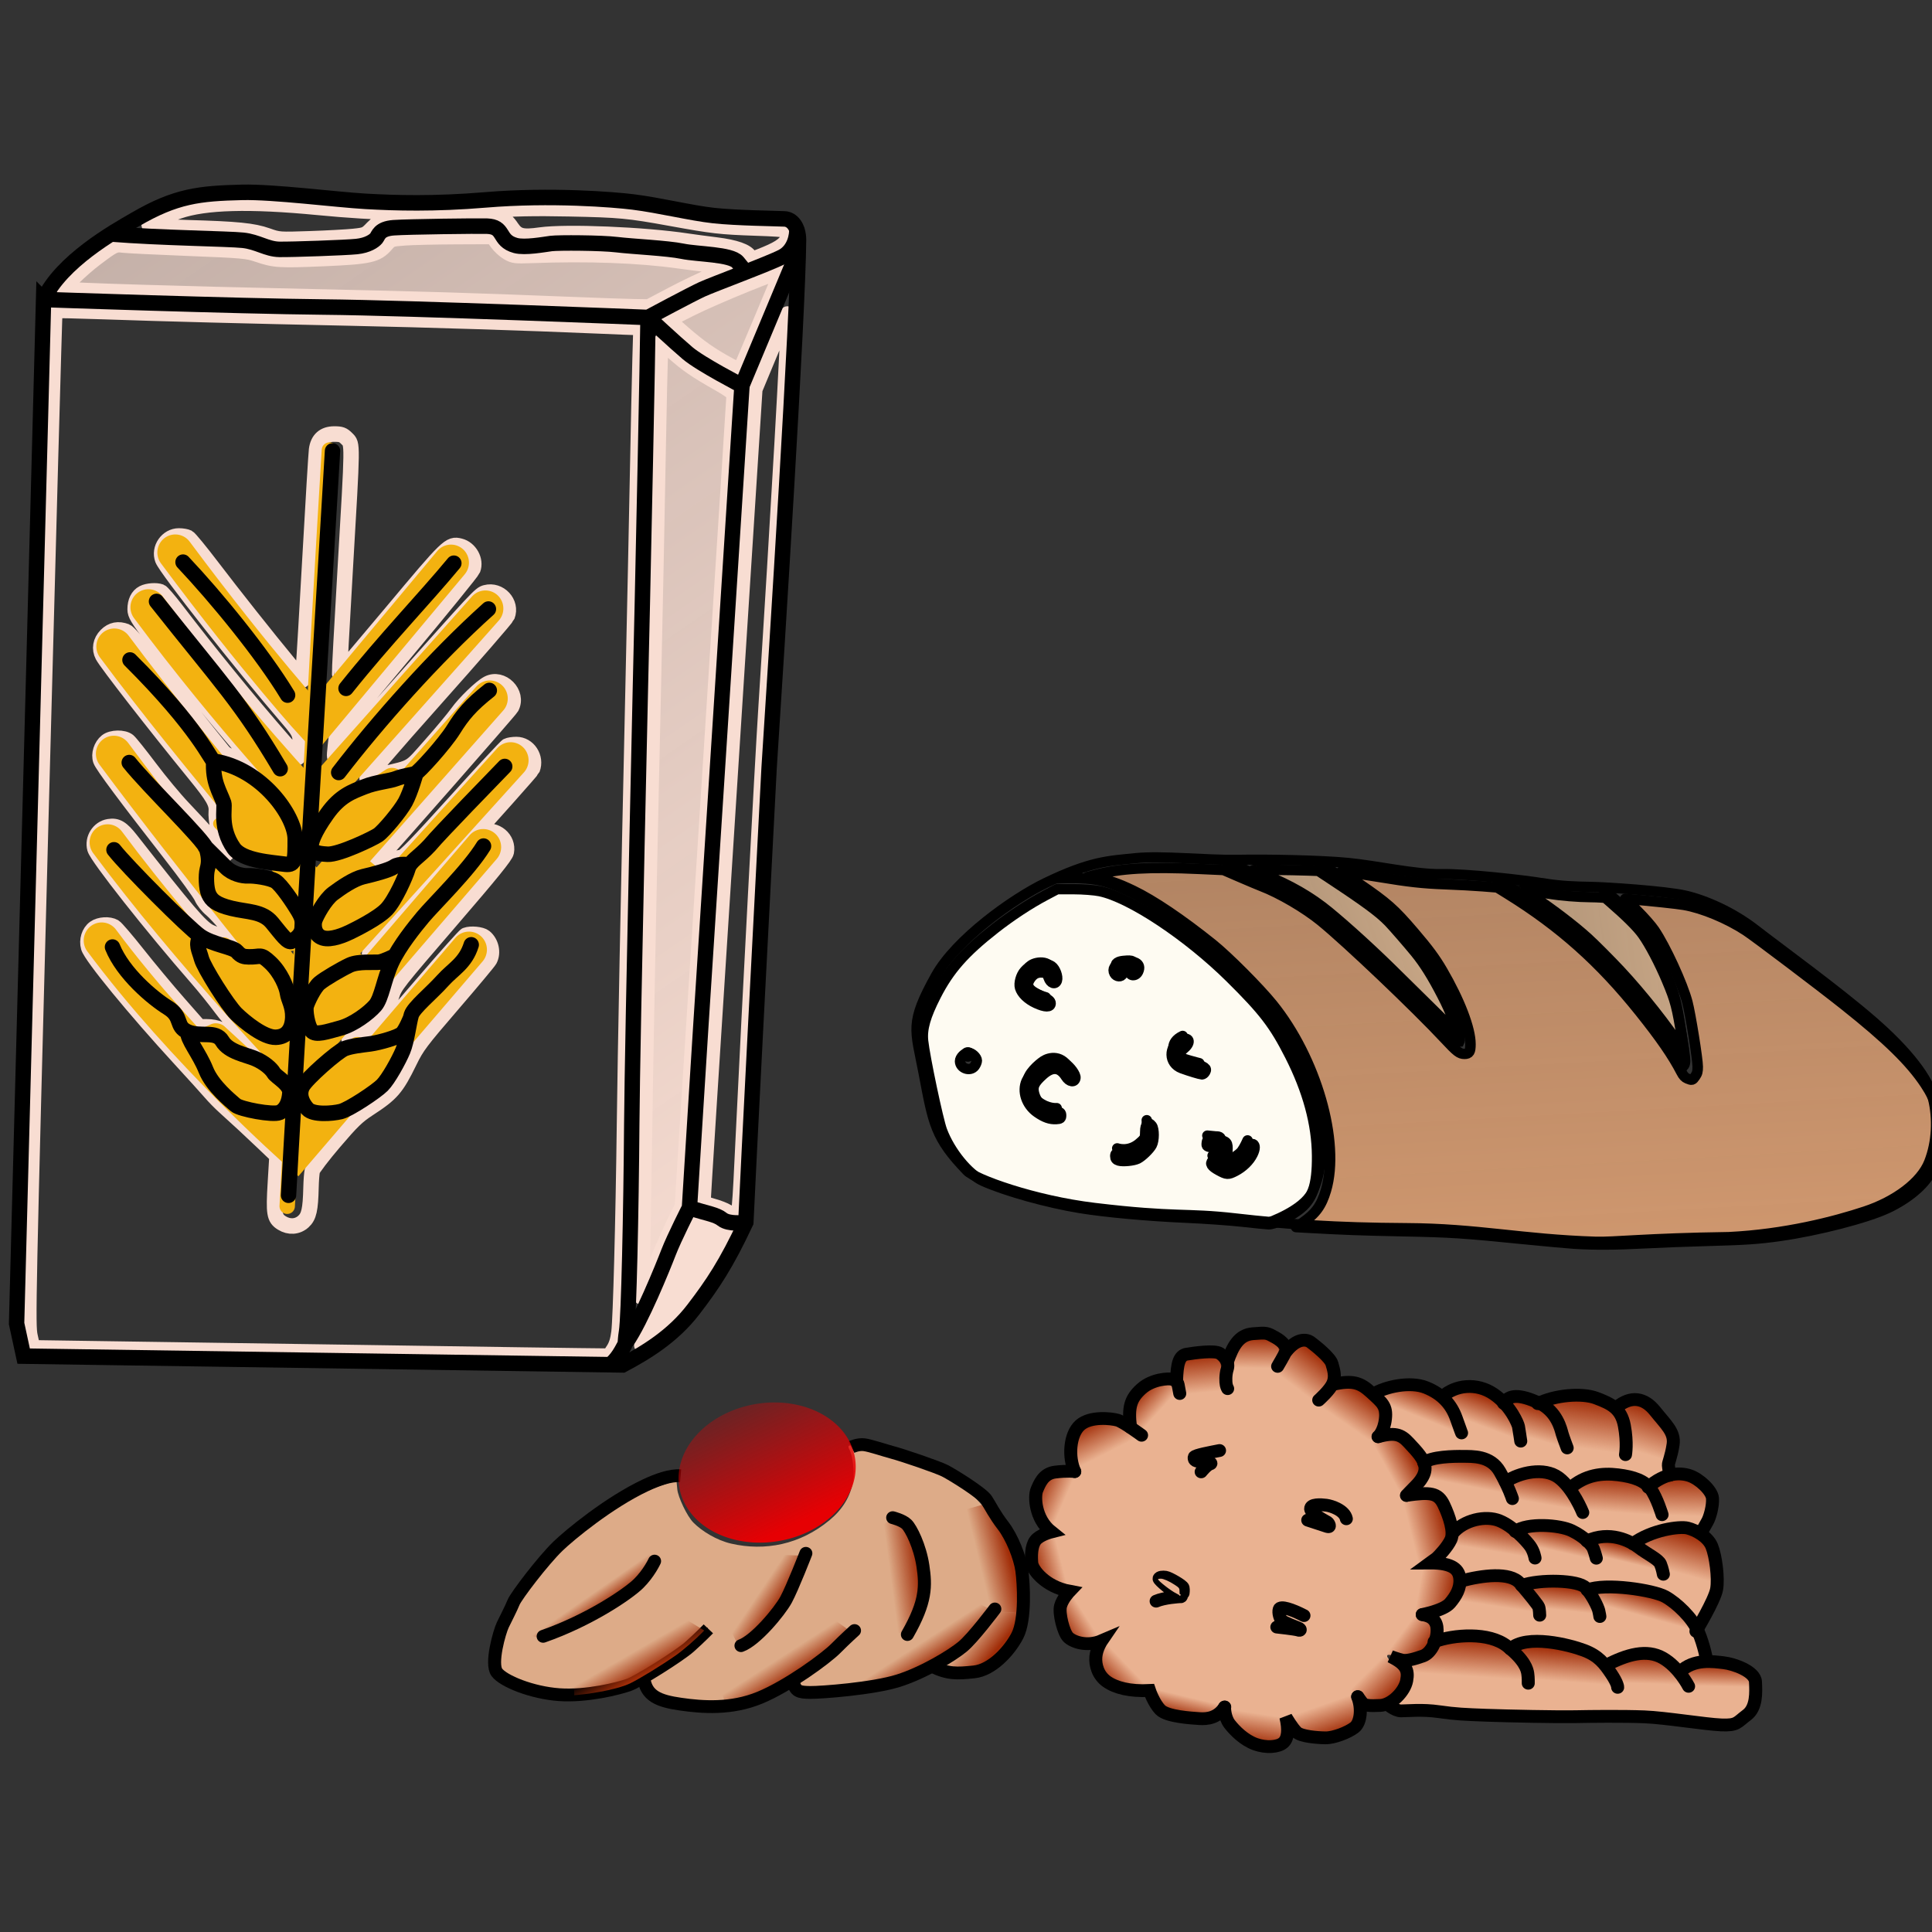 <?xml version="1.0" encoding="UTF-8"?>
<svg version="1.0" viewBox="0 0 750 750" xmlns="http://www.w3.org/2000/svg" xmlns:cc="http://creativecommons.org/ns#" xmlns:dc="http://purl.org/dc/elements/1.1/" xmlns:rdf="http://www.w3.org/1999/02/22-rdf-syntax-ns#" xmlns:xlink="http://www.w3.org/1999/xlink"><rect x="0" y="0" width="750" height="750" fill="#333333" stroke="none"/><defs><linearGradient id="linearGradient1119" x1="514.77" x2="405.88" y1="807.52" y2="-1093.2" gradientUnits="userSpaceOnUse"><stop stop-color="#eba979" offset="0"/><stop stop-color="#eba979" stop-opacity="0" offset="1"/></linearGradient><linearGradient id="linearGradient1127" x1="436.99" x2="-231.93" y1="226.27" y2="469.52" gradientUnits="userSpaceOnUse"><stop stop-color="#dbb590" offset="0"/><stop stop-color="#dbb590" stop-opacity="0" offset="1"/></linearGradient><linearGradient id="linearGradient1135" x1="664.68" x2="-236.17" y1="258.8" y2="373.35" gradientUnits="userSpaceOnUse"><stop stop-color="#dbb590" offset="0"/><stop stop-color="#dbb590" stop-opacity="0" offset="1"/></linearGradient><linearGradient id="linearGradient3329" x1="373.52" x2="372.95" y1="175.88" y2="177.27" gradientUnits="userSpaceOnUse" xlink:href="#linearGradient3335"/><linearGradient id="linearGradient3335"><stop stop-color="#a12d08" offset="0"/><stop stop-color="#a12d08" stop-opacity="0" offset="1"/></linearGradient><linearGradient id="linearGradient3343" x1="377.28" x2="376.67" y1="176.21" y2="177.82" gradientUnits="userSpaceOnUse" xlink:href="#linearGradient3335"/><linearGradient id="linearGradient3357" x1="379.46" x2="378.93" y1="176.49" y2="178.34" gradientUnits="userSpaceOnUse" xlink:href="#linearGradient3335"/><linearGradient id="linearGradient3365" x1="383.09" x2="382.69" y1="176.29" y2="179.14" gradientUnits="userSpaceOnUse" xlink:href="#linearGradient3335"/><linearGradient id="linearGradient3379" x1="385.88" x2="385.07" y1="176.55" y2="179.11" gradientUnits="userSpaceOnUse" xlink:href="#linearGradient3335"/><linearGradient id="linearGradient3387" x1="388.29" x2="388.22" y1="180.86" y2="183.12" gradientUnits="userSpaceOnUse" xlink:href="#linearGradient3335"/><linearGradient id="linearGradient3395" x1="384.19" x2="384.04" y1="180.83" y2="182.89" gradientUnits="userSpaceOnUse" xlink:href="#linearGradient3335"/><linearGradient id="linearGradient3410" x1="380.38" x2="380.09" y1="180.74" y2="182.41" gradientUnits="userSpaceOnUse" xlink:href="#linearGradient3335"/><linearGradient id="linearGradient3424" x1="376.12" x2="375.82" y1="179.85" y2="181.37" gradientUnits="userSpaceOnUse" xlink:href="#linearGradient3335"/><linearGradient id="linearGradient3432" x1="377.21" x2="376.93" y1="183.55" y2="185.18" gradientUnits="userSpaceOnUse" xlink:href="#linearGradient3335"/><linearGradient id="linearGradient3446" x1="381.41" x2="381.14" y1="184.1" y2="185.28" gradientUnits="userSpaceOnUse" xlink:href="#linearGradient3335"/><linearGradient id="linearGradient3460" x1="385.08" x2="384.85" y1="184.9" y2="185.85" gradientUnits="userSpaceOnUse" xlink:href="#linearGradient3335"/><linearGradient id="linearGradient3474" x1="388.76" x2="388.12" y1="184.25" y2="186.53" gradientUnits="userSpaceOnUse" xlink:href="#linearGradient3335"/><linearGradient id="linearGradient3504" x1="386.26" x2="385.91" y1="187.82" y2="189.07" gradientUnits="userSpaceOnUse" xlink:href="#linearGradient3335"/><linearGradient id="linearGradient3496" x1="381.59" x2="381.43" y1="187.37" y2="188.76" gradientUnits="userSpaceOnUse" xlink:href="#linearGradient3335"/><linearGradient id="linearGradient3482" x1="377.67" x2="377.42" y1="186.89" y2="188.51" gradientUnits="userSpaceOnUse" xlink:href="#linearGradient3335"/><linearGradient id="linearGradient3554" x1="376.39" x2="376.24" y1="190.49" y2="192.7" gradientUnits="userSpaceOnUse" xlink:href="#linearGradient3335"/><linearGradient id="linearGradient3546" x1="381.4" x2="381.25" y1="191.04" y2="192.98" gradientUnits="userSpaceOnUse" xlink:href="#linearGradient3335"/><linearGradient id="linearGradient3532" x1="386.11" x2="386.06" y1="191.49" y2="193.11" gradientUnits="userSpaceOnUse" xlink:href="#linearGradient3335"/><linearGradient id="linearGradient3518" x1="390.33" x2="390.3" y1="192" y2="193.27" gradientUnits="userSpaceOnUse" xlink:href="#linearGradient3335"/><linearGradient id="linearGradient3097" x1="359.91" x2="360.14" y1="173.6" y2="175.8" gradientUnits="userSpaceOnUse" xlink:href="#linearGradient3335"/><linearGradient id="linearGradient2943" x1="363.23" x2="363.2" y1="172.49" y2="174.33" gradientUnits="userSpaceOnUse" xlink:href="#linearGradient3335"/><linearGradient id="linearGradient2951" x1="366.87" x2="365.45" y1="173.48" y2="175.33" gradientUnits="userSpaceOnUse" xlink:href="#linearGradient3335"/><linearGradient id="linearGradient2959" x1="369.87" x2="368.66" y1="176" y2="177.71" gradientUnits="userSpaceOnUse" xlink:href="#linearGradient3335"/><linearGradient id="linearGradient2985" x1="372.38" x2="370.91" y1="179.36" y2="180.16" gradientUnits="userSpaceOnUse" xlink:href="#linearGradient3335"/><linearGradient id="linearGradient2993" x1="374.35" x2="372.36" y1="183.47" y2="183.96" gradientUnits="userSpaceOnUse" xlink:href="#linearGradient3335"/><linearGradient id="linearGradient3001" x1="374.95" x2="373.01" y1="187.16" y2="186.81" gradientUnits="userSpaceOnUse" xlink:href="#linearGradient3335"/><linearGradient id="linearGradient3009" x1="373.36" x2="372" y1="190.93" y2="189.93" gradientUnits="userSpaceOnUse" xlink:href="#linearGradient3335"/><linearGradient id="linearGradient3017" x1="371.25" x2="369.83" y1="193.87" y2="192.48" gradientUnits="userSpaceOnUse" xlink:href="#linearGradient3335"/><linearGradient id="linearGradient3025" x1="368.03" x2="367.4" y1="196.08" y2="194.31" gradientUnits="userSpaceOnUse" xlink:href="#linearGradient3335"/><linearGradient id="linearGradient3033" x1="363.83" x2="364.11" y1="196.77" y2="194.99" gradientUnits="userSpaceOnUse" xlink:href="#linearGradient3335"/><linearGradient id="linearGradient3041" x1="359" x2="359.28" y1="195.03" y2="193.88" gradientUnits="userSpaceOnUse" xlink:href="#linearGradient3335"/><linearGradient id="linearGradient3049" x1="354.4" x2="355.55" y1="192.84" y2="191.76" gradientUnits="userSpaceOnUse" xlink:href="#linearGradient3335"/><linearGradient id="linearGradient3057" x1="352.01" x2="353.28" y1="189.77" y2="188.98" gradientUnits="userSpaceOnUse" xlink:href="#linearGradient3335"/><linearGradient id="linearGradient3065" x1="350.19" x2="351.74" y1="185.5" y2="185.11" gradientUnits="userSpaceOnUse" xlink:href="#linearGradient3335"/><linearGradient id="linearGradient3073" x1="350.52" x2="352.1" y1="181.55" y2="182.22" gradientUnits="userSpaceOnUse" xlink:href="#linearGradient3335"/><linearGradient id="linearGradient3081" x1="352.91" x2="353.84" y1="177.99" y2="179.78" gradientUnits="userSpaceOnUse" xlink:href="#linearGradient3335"/><linearGradient id="linearGradient3089" x1="356.64" x2="357.81" y1="175.69" y2="176.74" gradientUnits="userSpaceOnUse" xlink:href="#linearGradient3335"/><linearGradient id="linearGradient2779" x1="348.89" x2="347.13" y1="185.44" y2="185.86" gradientTransform="translate(-.008 .064)" gradientUnits="userSpaceOnUse" xlink:href="#linearGradient3335"/><linearGradient id="linearGradient2765" x1="348.82" x2="347.51" y1="190.24" y2="189.18" gradientTransform="translate(-.016 -.005)" gradientUnits="userSpaceOnUse" xlink:href="#linearGradient3335"/><linearGradient id="linearGradient2751" x1="345.81" x2="345.04" y1="190.98" y2="189.81" gradientUnits="userSpaceOnUse" xlink:href="#linearGradient3335"/><linearGradient id="linearGradient2711" x1="336.75" x2="335.97" y1="192.41" y2="191.22" gradientUnits="userSpaceOnUse" xlink:href="#linearGradient3335"/><linearGradient id="linearGradient2637" x1="343.58" x2="341.89" y1="186.29" y2="186.51" gradientUnits="userSpaceOnUse" xlink:href="#linearGradient3335"/><linearGradient id="linearGradient2610" x1="335.51" x2="334.37" y1="188.22" y2="187.47" gradientUnits="userSpaceOnUse" xlink:href="#linearGradient3335"/><linearGradient id="linearGradient2579" x1="325.74" x2="325.14" y1="188.12" y2="187.27" gradientUnits="userSpaceOnUse" xlink:href="#linearGradient3335"/><linearGradient id="linearGradient2801" x1="385.25" x2="383.43" y1="256.87" y2="250.8" gradientUnits="userSpaceOnUse"><stop stop-color="#e60003" offset="0"/><stop stop-color="#e60003" stop-opacity="0" offset="1"/></linearGradient><linearGradient id="linearGradient2668" x1="327.79" x2="327.05" y1="192.37" y2="191.11" gradientUnits="userSpaceOnUse" xlink:href="#linearGradient3335"/><linearGradient id="linearGradient1414" x1="633.03" x2="-1115.4" y1="700.42" y2="-1857.3" gradientUnits="userSpaceOnUse" xlink:href="#linearGradient1412"/><linearGradient id="linearGradient1412"><stop stop-color="#f8ddd2" offset="0"/><stop stop-color="#f8ddd2" stop-opacity="0" offset="1"/></linearGradient></defs><g><g stroke-width="0"></g></g><g><g transform="matrix(.076 0 0 .043 860.45 -827.38)"><path d="m228.96 1225.2c-6.331 0.714-3.805 25.524 2.384 47.52-15.124-11.252-32.639-20.037-40.856-18.502-9.406 1.757 8.551 22.457 28.081 37.871-18.851-0.214-38.186 2.969-43.932 9.041-6.574 6.948 20.102 13.098 44.954 14.092-15.376 10.907-29.148 24.868-30.227 33.157-1.235 9.489 24.015-1.206 44.71-15.018-6.029 17.863-8.991 37.244-4.992 44.585 4.577 8.402 18.683-15.07 27.308-38.403 5.621 17.999 14.639 35.38 22.19 38.968 8.641 4.106 6.276-23.162-0.461-47.108 15.124 11.252 32.639 20.038 40.856 18.502 9.408-1.758-8.578-22.453-28.112-37.868 18.861 0.218 38.214-2.969 43.963-9.044 6.574-6.948-20.102-13.098-44.954-14.092 15.376-10.907 29.117-24.865 30.196-33.154 1.235-9.489-23.984 1.203-44.679 15.014 6.029-17.863 8.991-37.244 4.992-44.585-4.577-8.401-18.683 15.07-27.308 38.403-5.621-17.999-14.673-35.408-22.225-38.997-0.704-0.334-1.328-0.448-1.889-0.384z" fill="#eeeeec"/><path transform="matrix(.557 0 0 .881 96.494 416.86)" d="m344.41 1001.6c0 18.502-24.268 33.5-54.204 33.5s-54.204-14.998-54.204-33.5c0-18.502 24.268-33.5 54.204-33.5s54.204 14.998 54.204 33.5z" color="#000000" fill="#fd0" fill-rule="evenodd"/></g></g><g id="XMLID_1_" transform="matrix(1.655 0 0 1.655 44.287 97.3)" fill="#014463"><g transform="matrix(.592 0 0 .592 86.972 76.142)"><circle cx="190.51" cy="154.7" rx="382.49" ry="382.45" fill="none" stroke-width="7.024"/><g transform="matrix(3.217 0 0 3.219 -1008.4 -408.76)" stroke-width="1.585"><g transform="matrix(.888 0 0 .888 41.879 19.596)" stroke-width="1.786"><g stroke-width="1.786"><g transform="matrix(2.079 0 0 2.076 -366.19 -208.11)" stroke-width=".43"><g transform="matrix(1.672 0 0 1.67 -238.97 -123.77)" stroke-width=".463"><g stroke-width=".463"><g transform="matrix(.968 0 0 .968 11.492 5.89)" stroke-width=".478"><g transform="matrix(3.249 0 0 3.264 -1131.4 -422.33)"><g transform="matrix(.607 0 0 .594 185.61 75.687)" stroke-width=".217"><g transform="matrix(.882 0 0 .88 54.025 23.807)" stroke-width=".247"><path transform="matrix(.033 0 0 .033 445.42 173.73)" d="m239.36 496.31c-8.8-1.003-27.025-2.316-40.5-2.918-27.701-1.237-57.517-4.027-76-7.111-23.268-3.882-53.156-12.403-69.376-19.778-10.69-4.861-23.971-21.468-29.681-37.114-2.824-7.738-12.324-53.712-13.567-65.657-0.917-8.807 1.681-18.168 9.222-33.228 9.511-18.997 20.526-31.774 42.55-49.361 11.545-9.219 24.68-18.035 35.949-24.128l8.567-4.632 11.918 0.017c6.558 0.01 15.014 0.673 18.803 1.476 21.758 4.61 63.094 32.644 93.615 63.489 24.007 24.263 31.628 34.404 42.903 57.093 12.846 25.851 19.32 50.237 19.493 73.424 0.165 22.162-3.38 32.526-13.759 40.22-7.764 5.756-17.253 10.314-21.137 10.154-1.65-0.068-10.2-0.944-19-1.947zm-4.985-37.028c5.467-2.881 10.121-7.516 12.518-12.468 4.016-8.297-1.197-10.576-5.617-2.455-1.739 3.195-4.343 6.04-7.275 7.947l-4.566 2.97-4.824-2.625c-4.289-2.334-4.99-2.459-6.324-1.124-2.184 2.184-0.936 4.236 4.376 7.193 5.716 3.182 6.655 3.227 11.711 0.563zm-70.015-9.119c3.043-1.554 8.499-6.954 10.085-9.982 1.797-3.431 1.832-11.846 0.059-14.271-2.43-3.324-4.645-1.229-4.645 4.393 0 6.523-1.42 9.405-6.3 12.786-3.215 2.228-5.123 2.781-9.606 2.786-5.271 5e-3 -5.594 0.147-5.594 2.461 0 1.756 0.711 2.663 2.5 3.188 2.953 0.866 10.661 0.088 13.5-1.361zm64.5-7.746c0-4.782-1.348-5.709-9.007-6.19-5.314-0.334-5.503-0.258-5.803 2.335-0.286 2.472 0.037 2.732 4.16 3.35 3.207 0.481 5.266 0.051 5.622 1.414 0.327 1.251 0.727 3.056 2.434 3.056 2.355 0 2.594-0.364 2.594-3.965zm-119.5-24.008c0-2.134-0.591-2.573-4.316-3.209-8.192-1.399-13.569-6.158-15.219-13.472-1.053-4.669 0.353-7.541 6.436-13.148 6.723-6.197 12.24-5.751 16.625 1.344 2.466 3.991 6.25 4.524 6.762 0.953 0.346-2.413-3.687-8.13-7.517-10.655-3.031-1.999-9.624-2.416-13.698-0.868-4.097 1.558-11.721 9.166-13.749 13.72-3.398 7.634-0.122 17.626 7.575 23.1 5.228 3.718 9.195 5.148 13.601 4.903 3.004-0.167 3.5-0.545 3.5-2.667zm103.47-31.979c1.45-2.71 0.081-3.704-9.474-6.885-7.066-2.352-8.035-2.968-8.303-5.279-0.222-1.91 0.521-3.31 2.75-5.185 5.11-4.3 3.51-8.915-2.108-6.081-9.341 4.713-9.107 17.236 0.39 20.807 5.397 2.029 12.899 4.348 14.486 4.477 0.668 0.054 1.685-0.779 2.259-1.853zm-165.53-4.271c0.856-1.222 1.557-3.022 1.557-4 0-2.387-3.521-5.777-6-5.777-2.646 0-6 3.45-6 6.171 0 5.378 7.41 7.937 10.443 3.606zm54.537-46.027c-0.016-1.798-1.419-2.907-6.986-5.522-8.761-4.115-10.862-7.272-7.988-11.998 2.374-3.904 5.197-5.435 9.29-5.04 2.672 0.258 3.391 0.891 4.329 3.81 1.331 4.139 4.811 5.352 5.861 2.043 0.909-2.864-1.196-8.726-3.785-10.539-4.427-3.101-14.969-1.179-19.205 3.502-2.737 3.024-4.368 8.953-3.396 12.343 1.209 4.216 5.543 8.5 11.4 11.269 6.615 3.127 10.507 3.177 10.48 0.133zm51.728-21.5c0.156-0.94 0.271-2.899 0.768-3.413 2.111-2.177 4.556-0.043 4.405 0.913-0.638 4.039 4.157 4.655 5.931 0.762 2.748-6.032-2.857-9.016-12.112-6.446-4.523 1.256-6.523 4.53-4.769 7.807 1.376 2.571 4.882 2.799 5.776 0.376z" fill="#fefbf2" stroke="#000" stroke-linecap="round" stroke-linejoin="round" stroke-width="7.564"/><path transform="matrix(.033 0 0 .033 445.42 173.73)" d="m477.45 512.45c-4.861-0.333-19.976-1.74-33.588-3.126-46.801-4.765-53.718-5.229-89.095-5.968-30.613-0.64-41.259-1.04-68.375-2.568l-8.271-0.466 4.736-3.334c9.325-6.565 13.475-12.426 16.714-23.603 10.284-35.488-6.984-96.857-38.422-136.55-9.563-12.074-32.13-35.191-43.209-44.26-22.143-18.128-42.301-32.007-56.92-39.19-11.056-5.433-18.212-7.896-26.4-9.086l-6.127-0.891 5.657-1.508c18.105-4.825 38.444-6.007 74.6-4.335l17.324 0.801 11.78 5.202c6.479 2.861 13.479 5.867 15.556 6.679 13.027 5.094 31.2 15.963 42.667 25.52 18.596 15.497 68.232 63.767 88.973 86.524 8.653 9.494 10.529 10.96 14.024 10.96 3.37 0 4.272-1.51 4.272-7.156 0-11.432-7.722-32.039-20.218-53.955-5.167-9.061-10.131-15.913-20.463-28.246-14.226-16.981-19.07-21.348-39.692-35.784-8.004-5.603-13.487-8.679-12.268-8.679 2.299 0 20.036 2.824 27.499 4.095 20.644 3.514 30.893 4.674 46.616 5.273 9.139 0.348 21.385 1.021 27.213 1.496l10.596 0.863 7.789 4.939c37.329 23.668 65.998 49.808 94.368 86.042 15.169 19.374 23.843 32.211 30.08 44.519 1.355 2.674 2.513 3.942 4.273 4.677 3.365 1.406 3.599 1.338 5.616-1.63 1.45-2.135 1.793-3.49 1.793-7.092 0-5.524-5.147-38.284-7.428-47.274-3.374-13.301-15.732-40.79-23.803-52.95-2.065-3.111-7.598-9.544-12.296-14.295l-8.541-8.638 3.937 0.344c15.594 1.362 33.182 3.278 38.295 4.171 13.196 2.305 31.239 9.959 44.557 18.902 6.771 4.547 53.155 40.381 70.582 54.529 30.966 25.139 47.54 41.695 58.187 58.123 7.934 12.242 10.169 21.208 9.549 38.31-0.434 11.971-1.783 18.031-5.843 26.246-4.577 9.26-16.346 19.323-30.724 26.268-14.912 7.203-50.113 16.503-77.428 20.456-15.499 2.243-24.28 2.853-52.341 3.637-14.381 0.402-34.708 1.2-45.171 1.773-20.491 1.123-36.583 1.197-50.627 0.234z" fill="url(#linearGradient1119)" stroke="#000" stroke-linecap="round" stroke-linejoin="round" stroke-width="7.564"/><g fill="none" stroke="#000" stroke-width=".247"><g><path d="m460.47 181.92c-0.465-0.08-1.845-0.239-2.443-0.226-0.597 0.013-1.535-0.207-2.214-0.272-0.648-0.062-1.862-0.087-2.605-0.073-0.743 0.013-1.779-0.106-2.416-0.04-0.637 0.067-1.051 0.07-2.124 0.598-0.783 0.385-2.123 1.368-2.602 2.247-0.633 1.162-0.489 1.296-0.292 2.354 0.228 1.226 0.271 1.568 1.034 2.374 0.185 0.196 1.56 0.716 3.015 0.894 1.941 0.238 2.14 0.113 3.342 0.254s2.37 0.226 4.051 0.235c1.68 9e-3 2.736 0.272 4.482 0.329 0.427 0.014 1.202-0.085 3.154-0.113 1.333-0.066 2.506-0.376 3.229-0.621 0.723-0.244 1.333-0.705 1.521-1.194 0.188-0.489 0.207-1.053 0.094-1.533-0.113-0.48-0.591-1.128-1.427-1.871-0.835-0.743-2.244-1.787-2.788-2.219-0.544-0.433-1.183-0.715-1.652-0.827s-1.899-0.207-2.241-0.212c-0.329-5e-3 -0.727-0.018-1.117-0.085z"/><path d="m455.06 181.36c0.704 0.475 1.507 0.987 1.812 1.359 0.305 0.371 0.671 0.743 0.934 1.213 0.263 0.47 0.427 0.79 0.53 1.105s0.171 0.638 0.13 0.719c-0.098 0.016-0.459-0.494-0.726-0.729s-0.892-0.907-1.272-1.274c-0.38-0.367-0.92-0.86-1.3-1.18-0.38-0.32-0.929-0.635-1.352-0.804-0.422-0.169-0.986-0.433-0.986-0.433"/><path d="m459.28 181.76c0.72 0.426 1.563 1.06 1.948 1.413 0.385 0.352 1.089 1.114 1.308 1.4 0.219 0.286 0.495 0.598 0.85 1.147s0.289 0.589 0.388 0.63c0.082-0.09 0.041-0.214-0.059-0.882s-0.149-0.874-0.325-1.306c-0.176-0.432-0.448-1.034-0.74-1.37s-0.836-0.788-0.836-0.788"/></g><g stroke-linecap="round"><path d="m450.35 183.94c-0.066-0.094 0.052-0.136 0.155-0.146 0.103-9e-3 0.324-0.042 0.192 0.132"/><path d="m448.81 184.11c0.024-0.343-0.357-0.306-0.488-0.212-0.131 0.094-0.3 0.296-0.145 0.494 0.155 0.197 0.488 0.282 0.488 0.282"/><path d="m451.91 185.61c-0.319 0.155-0.216 0.414-0.136 0.48 0.08 0.066 0.53 0.179 0.53 0.179"/><path d="m449.25 186.46c-0.192-0.418-0.507-0.329-0.634-0.244-0.127 0.085-0.38 0.32-0.371 0.484 9e-3 0.165 0.014 0.324 0.244 0.503 0.23 0.179 0.436 0.155 0.436 0.155"/></g></g><ellipse cx="446.82" cy="186.06" rx=".176" ry=".176" fill="#000"/><g fill="none" stroke="#000" stroke-width=".247"><g stroke-linecap="round"><path d="m451.06 187.65c9e-3 0.287 0.066 0.357-0.188 0.569-0.253 0.212-0.512 0.113-0.512 0.113"/><path d="m452.81 188.19c0.035-0.165-0.07-0.143-0.124-0.148-0.054-5e-3 -0.19-0.019-0.19-0.019"/><path d="m452.62 188.51c0.209 0.127 0.272 0.172 0.359 0.125 0.087-0.047 0.268-0.146 0.336-0.242 0.068-0.096 0.134-0.254 0.134-0.254"/></g><path d="m448.89 181.8c0.986-0.038 1.213 0.059 1.711 0.291 0.498 0.233 1.131 0.698 1.535 1.02 0.404 0.322 0.523 0.362 1.486 1.406s1.38 2.435 1.497 3.15c0.117 0.715 0.07 1.298-0.141 1.735-0.211 0.437-1.018 0.724-1.018 0.724"/></g><path transform="matrix(.033 0 0 .033 445.42 173.73)" d="m390.55 355.35c-1.709-1.994-8.226-8.716-14.483-14.939s-17.573-17.612-25.147-25.311c-15.957-16.218-35.424-34.41-49.32-46.087-12.815-10.769-27.423-19.411-45.769-27.075-4.278-1.787-8.017-3.401-8.309-3.587-0.569-0.362 26.703-0.103 39.501 0.375l7.151 0.267 8.582 5.786c25.352 17.093 35.145 24.481 41.995 31.678 2.988 3.139 14.031 16.125 19.018 22.364 6.493 8.122 12.127 17.313 19.318 31.512 3.235 6.389 5.555 11.647 7.273 16.485 1.216 3.424 3.604 11.846 3.414 12.036-0.065 0.065-1.517-1.513-3.225-3.506z" fill="url(#linearGradient1127)" stroke="#000" stroke-linecap="round" stroke-linejoin="round" stroke-width="7.564"/><path transform="matrix(.033 0 0 .033 445.42 173.73)" d="m555.12 369.48c-9.406-15.391-28.621-40.251-44.463-57.527-6.992-7.624-18.285-19.203-22.989-23.57-9.764-9.065-24.641-20.687-40.101-31.326-2.864-1.971-8.418-5.247-8.371-5.295 0.119-0.119 14.719 3.058 20.109 3.929 9.043 1.462 21.237 2.492 30.223 2.552 2.531 0.017 5.963 0.136 7.626 0.265l3.024 0.234 3.163 2.795c12.098 10.691 20.006 18.731 23.787 24.184 5.112 7.373 11.977 20.713 17.319 33.655 6.187 14.991 7.335 19.496 11.023 43.278 0.781 5.038 1.373 9.208 1.314 9.267-0.059 0.059-0.808-1.041-1.665-2.443z" fill="url(#linearGradient1135)" stroke="#000" stroke-linecap="round" stroke-linejoin="round" stroke-width="7.564"/></g></g><g transform="matrix(.367 0 0 .366 323.5 123.76)" fill="#014463" stroke-width=".401"><g transform="matrix(.59 0 0 .581 161.04 82.576)" stroke-width=".761"><g fill="#eab291"><path transform="matrix(.1 0 0 .1 318.01 147.09)" d="m633.21 340.19c-5.934-7.369-20.375-8.71-31.545-2.931-1.51 0.781-2.95 1.421-3.2 1.421s-1.212-1.484-2.137-3.299c-2.119-4.154-6.668-8.187-10.934-9.695-4.568-1.615-25.04-1.362-30.524 0.377l-4.066 1.289-2.99-4.074c-6.852-9.334-12.942-13.031-19.202-11.656l-2.573 0.565 1.219-4.051c2.264-7.523 1.278-13.141-2.983-16.998-0.992-0.898-1.804-1.931-1.804-2.296 0-1.405 10.171-4.406 16.432-4.847 5.086-0.359 7.548-0.109 10.93 1.107 9.153 3.291 16.102 10.897 19.482 21.324 0.779 2.402 1.748 4.727 2.154 5.168 3.831 4.155-2.544-13.505-6.575-18.214l-2.964-3.463 2.793-1.724c9.976-6.158 21.862-3.852 31.237 6.061 5.493 5.808 8.683 11.983 9.417 18.23 0.346 2.94 0.934 4.68 1.516 4.481 2.26-0.773-0.706-12.302-4.761-18.509-4.158-6.363-3.731-7.42 2.968-7.352 5.29 0.054 13.3 3.488 17.62 7.555 3.523 3.316 5.351 6.787 8.344 15.843 1.275 3.859 2.654 7.016 3.063 7.016 1.192 0 0.88-1.678-1.79-9.64-2.735-8.154-6.343-14.116-9.991-16.506-2.973-1.948-2.153-2.435 7.338-4.358 10.043-2.035 17.322-1.271 25.533 2.678 9.57 4.603 12.194 9.789 12.237 24.179 0.021 7.229 1.24 9.663 1.934 3.861 0.704-5.889-0.847-16.538-3.059-21.008l-2.094-4.231 2.658-1.616c7.272-4.423 12.676-2.257 21.373 8.566 7.149 8.897 7.827 11.011 6.002 18.706-0.757 3.192-1.361 7.638-1.342 9.88 0.022 2.54-0.34 4.076-0.961 4.076-0.547 0-3.177 1.314-5.843 2.919-3.998 2.408-5.018 2.714-5.819 1.748-0.534-0.644-3.156-2.03-5.827-3.079-4.083-1.605-6.562-1.913-15.581-1.935-11.255-0.027-13.713 0.599-21.021 5.352l-2.574 1.674z"/><path transform="matrix(.1 0 0 .1 318.01 147.09)" d="m668.28 374.41c-4.859-2.119-12.454-2.734-17.83-1.444-4.271 1.024-4.447 0.987-9.325-1.979-2.735-1.663-6.71-3.49-8.833-4.06-5.84-1.567-21.184-1.392-25.058 0.286-2.968 1.286-3.309 1.275-5.148-0.161-9.448-7.376-22.084-7.424-32.338-0.123l-2.407 1.714-1.023-4.471c-1.419-6.205-5.204-13.493-8.095-15.586-1.958-1.418-3.647-1.739-8.78-1.668l-6.355 0.088 2.917-3.229c3.932-4.352 5.04-6.545 5.594-11.068 0.449-3.666 0.629-3.874 4.329-4.995 2.296-0.695 8.384-1.214 15.015-1.28 16.609-0.164 19.872 1.74 26.422 15.422 1.627 3.399 3.165 6.97 3.418 7.937 0.452 1.727 2.336 2.509 2.336 0.97 0-0.433-0.788-2.624-1.75-4.87-0.963-2.245-1.568-4.556-1.346-5.136 0.569-1.483 9.14-4.541 14.483-5.168 7.198-0.844 11.472 0.766 16.94 6.382 2.602 2.672 6.194 7.658 7.983 11.08s3.618 6.221 4.064 6.221c1.251 0 1.061-0.545-2.72-7.813-4.114-7.907-4.094-7.969 3.758-11.596 4.771-2.204 6.279-2.47 13.93-2.465 16.284 0.013 22.713 3.817 27.904 16.513 1.591 3.892 3.245 7.076 3.675 7.076 1.188 0-0.02-4.031-3.304-11.025-1.628-3.468-2.748-6.649-2.489-7.069 1.417-2.292 8.553-5.307 13.503-5.704 6.22-0.499 9.856 0.726 14.657 4.941 4.638 4.072 5.99 7.15 5.384 12.261-0.439 3.704-4.962 15.175-5.984 15.175-0.203 0-1.755-0.579-3.45-1.287-6.782-2.833-18.471-1.066-29.855 4.515l-6.556 3.214z"/><path transform="matrix(.1 0 0 .1 318.01 147.09)" d="m707.33 421.85c-3.578-5.163-11.383-11.97-16.263-14.183-2.36-1.07-7.379-2.586-11.154-3.368-8.347-1.729-26.337-2.625-30.46-1.517-2.423 0.652-3.417 0.507-5.148-0.75-4.468-3.244-20.921-4.357-31.532-2.134-2.949 0.618-5.363 0.811-5.363 0.429s-1.579-1.501-3.508-2.485c-4.955-2.528-13.289-3.012-22.94-1.332-8.441 1.469-9.589 1.337-9.589-1.104 0-3.343-6.141-6.963-11.813-6.963h-3.121l3.094-3.218c3.975-4.135 7.551-9.495 7.551-11.32 0-1.792 4.62-6.234 8.58-8.249 1.776-0.904 5.681-1.687 9.559-1.917 5.982-0.355 6.954-0.173 11.112 2.075 6.361 3.441 15.877 13.117 17.182 17.473 1.021 3.408 2.475 4.656 2.475 2.124 0-2.728-2.607-7.374-6.433-11.464-3.824-4.088-3.894-4.256-2.017-4.852 8.013-2.543 22.436-1.632 29.44 1.861 5.783 2.884 11.148 8.253 12.391 12.402 1.041 3.476 2.656 4.568 2.656 1.797 0-0.864-0.901-3.35-2.002-5.526l-2.002-3.955 4.23-1.015c8.219-1.972 15.27 0.335 28.07 9.183 6.216 4.297 7.41 5.519 8.214 8.409 1.111 3.994 3.364 5.49 2.463 1.636-1.139-4.873-2.62-6.727-8.942-11.198-3.539-2.503-6.557-4.916-6.707-5.362-0.776-2.319 17.699-8.621 25.274-8.621 3.824 0 10.605 2.217 10.605 3.467 0 0.389 0.771 0.952 1.713 1.251 6.439 2.044 10.338 24.702 6.093 35.417-2.142 5.408-8.018 16.459-8.762 16.479-0.29 8e-3 -1.615-1.555-2.944-3.474z"/><path transform="matrix(.1 0 0 .1 318.01 147.09)" d="m695.58 448.12c-8.581-7.899-20.796-8.515-34.197-1.725l-4.342 2.2-3.65-3.364c-4.044-3.727-10.1-6.281-21.091-8.894-8.868-2.108-24.53-1.964-28.645 0.262-2.365 1.279-2.713 1.209-8.37-1.694-5.52-2.832-6.529-3.051-15.551-3.373-6.31-0.226-11.653 0.076-15.44 0.871l-5.792 1.216v-4.639c0-3.968-0.358-4.997-2.473-7.112l-2.473-2.473 4.267-1.417c6.958-2.311 12.143-7.973 13.865-15.139 0.643-2.678 2.901-3.497 13.833-5.017 7.296-1.015 13.145-0.519 16.925 1.436 3.624 1.874 14.401 15.723 14.401 18.506 0 1.275 0.386 2.557 0.858 2.848 0.517 0.32 0.858-0.83 0.858-2.895 0-2.864-0.768-4.383-4.692-9.274l-4.692-5.849 2.332-0.634c9.013-2.451 28.07-1.302 32.192 1.94 2.35 1.849 7.511 11.164 8.287 14.958 0.294 1.437 0.904 2.498 1.357 2.358 1.762-0.544-0.691-8.527-4.088-13.309-0.941-1.325-1.443-2.676-1.116-3.003 1.247-1.243 23.151-0.485 30.48 1.056 9.281 1.951 12.146 3.16 17.774 7.502 5.128 3.956 12.256 12.905 12.256 15.387 0 0.897 0.371 1.631 0.824 1.631 0.78 0 3.439 7.595 4.691 13.398 0.574 2.658 0.554 2.675-3.661 3.235-2.331 0.309-5.649 1.52-7.374 2.69-1.725 1.17-3.215 2.113-3.312 2.094-0.097-0.019-2.006-1.718-4.242-3.777z"/><path transform="matrix(.1 0 0 .1 318.01 147.09)" d="m700.93 481.37c-14.03-1.841-19.112-2.081-43.759-2.068-38.814 0.021-82.478-1.329-96.627-2.987-6.75-0.791-14.475-1.188-17.827-0.916-4.099 0.333-6.798 0.111-8.795-0.723-1.584-0.662-2.881-1.417-2.881-1.679s1.498-1.829 3.329-3.483c6.274-5.669 8.737-15.827 4.873-20.098-1.303-1.44-1.109-1.581 3.401-2.487 7.213-1.449 10.498-3.346 12.905-7.452 2.584-4.41 5.952-5.545 18.393-6.199 13.6-0.715 21.394 2.108 29.857 10.813 4.319 4.442 5.692 7.211 6.558 13.222 0.363 2.52 0.935 3.879 1.489 3.537 1.177-0.727 0.172-8.377-1.534-11.675-0.709-1.37-2.678-4.029-4.377-5.91-1.765-1.953-2.755-3.72-2.311-4.122 4.832-4.371 25.246-3.077 40.22 2.55 6.478 2.434 12.711 8.538 16.777 16.427 1.632 3.166 3.275 5.449 3.651 5.073 0.914-0.914-0.587-4.679-3.705-9.3l-2.55-3.778 5.368-2.408c10.885-4.883 18.448-5.393 25.631-1.728 4.167 2.126 9.917 7.837 13.331 13.24 1.343 2.126 2.732 3.867 3.086 3.868 1.354 3e-3 0.543-2.453-1.941-5.882l-2.584-3.567 2.799-1.708c4.989-3.045 8.252-3.664 16.869-3.199 9.41 0.508 15.08 2.329 19.707 6.33 3.112 2.691 3.118 2.71 3.031 9.45-0.107 8.265-1.413 11.08-7.303 15.735l-4.347 3.436-7.431-0.114c-4.087-0.063-14.574-1.052-23.304-2.197z"/></g><g><path d="m372.39 177.93c-1.364-0.121-2.488-0.229-2.499-0.239-0.011-0.011 0.039-0.392 0.11-0.847 0.148-0.95 0.124-0.897 0.492-1.05 0.598-0.249 1.167-0.354 1.811-0.332 0.491 0.017 0.696 0.066 1.079 0.258 0.611 0.307 1.046 0.738 1.341 1.329 0.077 0.154 0.402 1.036 0.402 1.091 0 0.031-0.211 0.015-2.737-0.209z" fill="url(#linearGradient3329)"/><path d="m377.16 178.44c-0.759-0.106-1.49-0.208-1.624-0.227l-0.244-0.034-0.177-0.507c-0.256-0.733-0.395-0.995-0.751-1.409l-0.149-0.173 0.146-0.108c0.222-0.165 0.543-0.311 0.844-0.383 0.225-0.054 0.331-0.062 0.62-0.05 0.386 0.017 0.639 0.082 0.97 0.25 0.331 0.167 0.879 0.605 0.879 0.703 0 0.023 0.017 0.042 0.038 0.042 0.041 8e-4 0.297 0.318 0.451 0.561 0.23 0.361 0.353 0.681 0.419 1.087 0.035 0.213 0.063 0.401 0.063 0.418 0 0.04 0.072 0.048-1.486-0.17z" fill="url(#linearGradient3343)"/><path d="m380.03 178.85c-0.617-0.096-1.148-0.18-1.181-0.186-0.051-0.01-0.068-0.072-0.128-0.461-0.058-0.375-0.089-0.492-0.19-0.708-0.158-0.338-0.304-0.576-0.52-0.848l-0.175-0.221 0.081-0.078c0.283-0.271 0.765-0.269 1.482 8e-3 0.136 0.052 0.254 0.115 0.263 0.14 9e-3 0.025 0.052 0.044 0.095 0.044 0.119 0 0.443 0.222 0.662 0.454 0.311 0.33 0.429 0.561 0.689 1.344l0.23 0.693-0.093-3e-3c-0.051-2e-3 -0.598-0.082-1.215-0.178z" fill="url(#linearGradient3357)"/><path d="m383.15 179.27c-0.884-0.103-1.622-0.197-1.641-0.209-0.019-0.012-0.14-0.344-0.27-0.738-0.183-0.555-0.271-0.776-0.39-0.976-0.18-0.302-0.457-0.599-0.716-0.767l-0.183-0.118 0.16-0.06c0.634-0.237 1.117-0.321 1.858-0.323 0.635-2e-3 0.865 0.034 1.281 0.199 1.219 0.484 1.524 0.963 1.574 2.476 0.018 0.524 6e-3 0.714-0.044 0.707-0.012-2e-3 -0.745-0.087-1.629-0.191z" fill="url(#linearGradient3365)"/><path d="m386.12 179.62-1.152-0.141-0.019-0.668c-0.028-0.969-0.128-1.415-0.413-1.832l-0.137-0.201 0.099-0.083c0.141-0.118 0.436-0.27 0.618-0.318 0.454-0.121 0.929 0.055 1.308 0.486 0.445 0.506 0.904 1.113 1.024 1.353 0.126 0.251 0.128 0.262 0.126 0.562-1e-3 0.228-0.023 0.393-0.086 0.648-0.076 0.307-0.091 0.341-0.15 0.339-0.036-2e-3 -0.584-0.067-1.218-0.144z" fill="url(#linearGradient3379)"/><path d="m388.22 183.12c-0.567-0.038-1.061-0.071-1.097-0.072-0.052-2e-3 -0.077-0.036-0.118-0.162-0.154-0.471-0.425-1.072-0.595-1.321l-0.088-0.128 0.206-0.152c0.397-0.293 0.863-0.485 1.299-0.534 0.21-0.024 0.551 0.022 0.787 0.105 0.36 0.127 0.872 0.539 1.107 0.89 0.171 0.256 0.2 0.423 0.141 0.814-0.026 0.175-0.069 0.389-0.096 0.477l-0.048 0.159-0.234-4e-3c-0.129-2e-3 -0.698-0.035-1.265-0.074z" fill="url(#linearGradient3387)"/><path d="m384.5 182.97-2.076-0.064-0.214-0.425c-0.118-0.234-0.285-0.534-0.371-0.668-0.183-0.283-0.191-0.258 0.162-0.503 0.813-0.563 1.898-0.694 3.124-0.376 0.46 0.119 0.924 0.364 0.982 0.519 0.015 0.039 0.045 0.071 0.066 0.071 0.048 0 0.19 0.214 0.333 0.501 0.107 0.214 0.387 0.928 0.387 0.986 0 0.018-0.067 0.029-0.159 0.027-0.088-3e-3 -1.093-0.033-2.235-0.068z" fill="url(#linearGradient3395)"/><path d="m380.2 182.47-1.892-0.385-0.179-0.424c-0.098-0.233-0.186-0.44-0.195-0.459-0.021-0.046 0.296-0.222 0.643-0.356 0.78-0.302 1.583-0.307 2.145-0.013 0.398 0.208 0.908 0.824 1.302 1.574 0.216 0.411 0.23 0.457 0.138 0.452-0.039-2e-3 -0.922-0.177-1.962-0.389z" fill="url(#linearGradient3410)"/><path d="m376.06 181.92-1.941-0.146-0.848-0.318c-0.467-0.175-0.851-0.329-0.856-0.343-4e-3 -0.014 0.152-0.258 0.348-0.541 0.44-0.639 0.475-0.663 1.19-0.796 0.237-0.044 0.461-0.054 1.273-0.054 0.973-3e-4 0.989 7e-4 1.233 0.077 0.559 0.176 0.818 0.425 1.185 1.142 0.225 0.441 0.494 1.042 0.494 1.107 0 0.033 0.227 0.047-2.077-0.127z" fill="url(#linearGradient3424)"/><path d="m376.25 185.59c-1.159-0.013-2.265-0.028-2.458-0.033l-0.351-9e-3 0.833-0.805c0.458-0.443 0.889-0.843 0.957-0.89 0.197-0.135 0.438-0.25 0.716-0.343 0.238-0.079 0.294-0.086 0.743-0.087 0.478-2e-3 0.489-2e-4 0.729 0.097 0.273 0.11 0.652 0.348 0.84 0.527 0.068 0.065 0.134 0.119 0.145 0.119 0.042 0 0.614 0.594 0.759 0.788 0.126 0.168 0.302 0.543 0.302 0.642 0 0.031-0.03 0.031-3.214-6e-3z" fill="url(#linearGradient3432)"/><path d="m379.62 185.62c-2e-4 -4e-3 -0.039-0.118-0.086-0.252-0.113-0.324-0.246-0.518-0.643-0.935l-0.331-0.348 0.149-0.064c0.717-0.309 2.279-0.246 3.013 0.122 0.257 0.129 0.675 0.412 0.763 0.517 0.04 0.048 0.086 0.087 0.102 0.087 0.038 0 0.256 0.262 0.316 0.38 0.025 0.05 0.074 0.183 0.107 0.296l0.061 0.205h-1.726c-0.949 0-1.726-3e-3 -1.726-8e-3z" fill="url(#linearGradient3446)"/><path d="m385.07 186.11-1.868-0.459-0.053-0.205c-0.072-0.277-0.17-0.482-0.303-0.629l-0.11-0.122 0.169-0.063c0.21-0.079 0.633-0.154 0.864-0.154 0.568 0 1.256 0.245 1.789 0.638 0.108 0.08 0.368 0.258 0.576 0.397 0.461 0.306 0.627 0.439 0.683 0.547 0.056 0.108 0.168 0.515 0.141 0.513-0.011-1e-3 -0.861-0.209-1.889-0.461z" fill="url(#linearGradient3460)"/><path d="m388.75 186.89c-0.776-0.136-1.461-0.256-1.524-0.268-0.084-0.016-0.114-0.037-0.114-0.079 0-0.032-0.035-0.169-0.078-0.304-0.101-0.32-0.189-0.415-0.707-0.764-0.227-0.153-0.527-0.361-0.666-0.461l-0.252-0.182 0.161-0.102c0.441-0.28 1.121-0.55 1.693-0.672 0.382-0.082 0.892-0.136 1.061-0.112 0.323 0.045 0.637 0.226 0.855 0.366 0.297 0.187 0.602 0.498 0.723 0.836 0.142 0.422 0.288 1.408 0.267 1.807l-0.01 0.183z" fill="url(#linearGradient3474)"/><path d="m386.21 189.7c-1.518-0.315-2.767-0.573-2.775-0.574-9e-3 -7e-4 -0.033-0.094-0.054-0.206-0.043-0.232-0.286-0.757-0.501-1.086l-0.139-0.213 0.126-0.038c0.852-0.255 3.376 0.012 4.239 0.448 0.257 0.13 0.649 0.432 0.98 0.756 0.452 0.442 0.927 1.095 0.866 1.191-0.044 0.07-0.031 0.118 0.032 0.118 0.057 0 0.122 0.08 0.122 0.15 0 0.018-0.031 0.031-0.068 0.029-0.037-2e-3 -1.31-0.261-2.828-0.576z" fill="url(#linearGradient3504)"/><path d="m381.89 189.09c-0.659-0.014-1.377-0.033-1.596-0.043l-0.398-0.018-0.021-0.209c-0.025-0.249-0.08-0.34-0.606-0.999-0.193-0.242-0.341-0.449-0.328-0.461 0.042-0.039 0.595-0.143 0.96-0.18 0.454-0.046 1.451-0.021 1.806 0.045 0.508 0.095 0.646 0.162 0.884 0.433 0.246 0.28 0.616 1.021 0.676 1.355 0.02 0.113 0.02 0.114-0.08 0.109-0.055-3e-3 -0.639-0.016-1.298-0.03z" fill="url(#linearGradient3496)"/><path d="m376.94 188.62c-1.534-0.222-2.816-0.408-2.848-0.414-0.043-9e-3 0.097-0.147 0.556-0.549l0.613-0.537 0.324-0.077c0.699-0.167 1.018-0.209 1.628-0.212 0.472-3e-3 0.611 7e-3 0.771 0.052 0.222 0.063 0.436 0.167 0.552 0.269 0.157 0.139 1.082 1.292 1.16 1.447 0.046 0.092 0.092 0.432 0.057 0.427-0.013-2e-3 -1.278-0.185-2.813-0.406z" fill="url(#linearGradient3482)"/><path d="m375.59 192.72c-1.91-0.189-3.505-0.349-3.545-0.354-0.062-8e-3 0.056-0.131 0.798-0.83 0.479-0.451 0.901-0.831 0.938-0.845 0.342-0.128 1.027-0.255 1.572-0.291 0.941-0.063 1.823 0.106 2.349 0.449 0.569 0.372 1.164 1.042 1.319 1.487 0.064 0.182 0.115 0.737 0.068 0.731-0.015-2e-3 -1.59-0.158-3.499-0.348z" fill="url(#linearGradient3554)"/><path d="m381.65 193.19c-1.276-0.064-2.342-0.117-2.369-0.118-0.041-2e-3 -0.052-0.054-0.064-0.313-0.025-0.529-0.185-0.845-0.69-1.37-0.329-0.342-0.33-0.317 0.015-0.476 0.62-0.286 1.671-0.268 2.941 0.048 1.049 0.262 1.634 0.563 2.051 1.056 0.316 0.374 0.784 1.124 0.784 1.257 1e-4 0.049 0.087 0.052-2.668-0.086z" fill="url(#linearGradient3546)"/><path d="m384.43 193.17c-0.074-0.199-0.202-0.426-0.432-0.766-0.106-0.157-0.188-0.29-0.182-0.296 6e-3 -6e-3 0.167-0.085 0.359-0.175 1.146-0.541 1.995-0.638 2.694-0.305 0.501 0.238 0.969 0.687 1.408 1.35l0.171 0.258-0.13 0.019c-0.071 0.01-0.963 0.029-1.982 0.041l-1.852 0.022z" fill="url(#linearGradient3532)"/><path d="m390.39 193.39c-1.63-0.115-1.773-0.13-1.804-0.183-0.018-0.032-0.131-0.206-0.251-0.387l-0.217-0.329 0.106-0.093c0.483-0.425 1.195-0.567 2.213-0.44 0.721 0.089 1.397 0.355 1.732 0.68 0.189 0.184 0.229 0.282 0.244 0.603l0.013 0.281-0.132-4e-3c-0.073-2e-3 -0.929-0.06-1.903-0.129z" fill="url(#linearGradient3518)"/><path transform="matrix(.1 0 0 .1 318.01 147.09)" d="m452.68 494.69c-8.345-2.958-14.267-8.49-16.909-15.796-1.896-5.244-4.808-7.789-4.808-4.203 0 3.3-10.408 5.784-19.329 4.614-10.589-1.389-15.697-4.337-19.177-11.068-2.238-4.327-3.685-5.009-12.119-5.708-16.263-1.349-25.005-11.893-19.316-23.297l2.539-5.09-9.333 0.215c-7.388 0.17-9.838-0.473-11.752-3.086-3.814-5.205-4.897-14.407-2.304-19.568 1.268-2.523 2.582-5.15 2.92-5.837 0.338-0.687-2.536-2.509-6.386-4.05-8.338-3.336-15.568-11.334-15.568-17.219 0-4.153 5.725-11.423 10.16-12.901 1.635-0.545 1.028-2.538-2.243-7.357-5.562-8.196-5.926-17.565-0.929-23.918 2.84-3.61 5.018-4.521 10.807-4.521h7.25l-0.703-11.04c-0.64-10.044-0.306-11.437 3.702-15.444 6.115-6.115 18.331-6.167 27.238-0.115 7.372 5.009 12.659 5.738 6.925 0.955-5.025-4.192-5.274-14.998-0.487-21.084 6.829-8.682 21-10.909 22.057-3.467 0.302 2.124 1.194 3.861 1.982 3.861 0.789 0 1.029-4.463 0.535-9.917-1.057-11.655 0.144-13.158 11.712-14.663 11.356-1.478 14.281 1.145 13.77 12.347-0.24 5.255 0.324 8.801 1.399 8.801 0.992 0 1.801-3.492 1.801-7.777 0-19.464 11.77-29.478 26-22.119 5.304 2.743 5.73 5.128 2.352 13.165-2.086 4.962 1.431 3.257 5.111-2.478 1.888-2.942 5.174-6.484 7.303-7.872 3.655-2.383 4.301-2.093 11.583 5.189 9.053 9.053 9.783 14.02 3.209 21.833-6.042 7.18-3.608 9.054 2.737 2.107 5.534-6.059 11.078-6.974 18.583-3.069 11.275 5.867 15.584 15.808 10.758 24.825-2.756 5.15-2.386 5.497 4.664 4.37 6.053-0.968 6.992-0.503 13.728 6.806 3.977 4.314 7.231 9.379 7.231 11.255 0 1.876-2.317 6.049-5.148 9.274s-5.148 6.341-5.148 6.924c0 0.583 3.741 1.06 8.314 1.06 9.28 0 12.256 2.278 15.467 11.839 3.233 9.625 2.367 13.328-4.905 20.972-3.775 3.969-6.864 7.476-6.864 7.794s2.969 0.579 6.598 0.579c17.37 0 14.674 20.193-3.42 25.614l-7.351 2.203 4.661 3.395c5.269 3.838 5.827 7.888 2.084 15.127-2.994 5.789-12.536 9.268-18.843 6.87-6.105-2.321-6.312-0.21-0.491 4.992 6.22 5.557 5.807 10.632-1.455 17.894-5.276 5.276-17.173 6.524-18.915 1.985-1.907-4.969-4.203-2.545-3.109 3.283 0.604 3.221 0.611 7.394 0.015 9.273-1.514 4.77-12.077 9.348-21.148 9.166-10.386-0.208-13.197-1.326-15.862-6.306-3.131-5.849-5.128-5.34-5.159 1.315-0.047 10.002-5.175 12.906-16.01 9.066zm26.332-66.101c0-0.931-2.703-2.822-6.006-4.202-3.303-1.38-6.006-3.707-6.006-5.171 0-3.248 1.306-3.265 6.864-0.088 4.972 2.842 6.864 3.155 6.864 1.133 0-2.053-7.992-5.424-12.86-5.424-3.698 0-4.091 0.692-3.848 6.785 0.233 5.852 0.87 6.879 4.628 7.465 8.265 1.29 10.364 1.189 10.364-0.499zm-72.503-19.112c8.369-3.074 0.812-13.516-9.782-13.516-4.894 0-4.392 2.391 1.553 7.393l5.07 4.266-5.928 1.112c-3.26 0.612-5.928 1.83-5.928 2.708 0 1.634 8.11 0.573 15.015-1.964zm89.663-43.176c0-1.212-2.386-3.614-5.303-5.337-3.529-2.084-4.73-3.706-3.59-4.845 2.304-2.304 13.502 1.431 15.615 5.207 0.88 1.573 2.238 2.222 3.016 1.441 2.765-2.771-7.867-9.707-14.881-9.707-8.062 0-10.006 2.434-5.751 7.2 3.115 3.489 3.102 3.531-0.69 2.35-2.124-0.661-3.861-0.489-3.861 0.382 0 0.871 2.51 2.389 5.577 3.373 7.776 2.494 9.867 2.481 9.867-0.065zm-70.357-37.531c0-0.798-2.124-1.543-4.719-1.656-3.789-0.165-3.282-0.552 2.574-1.96 4.011-0.965 7.293-2.416 7.293-3.226 0-1.876-0.38-1.858-9.536 0.448-8.505 2.142-10.534 6.66-2.991 6.66 3.604 0 4.176 0.458 2.574 2.059-3.505 3.505-2.264 5.522 1.373 2.231 1.888-1.708 3.432-3.759 3.432-4.556z" fill="#eab291"/><path d="m359.26 176.57c-0.538-0.803-0.688-1.265-0.633-1.949 0.038-0.47 0.168-0.829 0.333-0.917 0.165-0.088 1.256-0.203 1.656-0.174 0.344 0.025 0.393 0.047 0.562 0.247l0.185 0.219 5e-4 0.778c4e-4 0.599 0.03 0.886 0.127 1.246l0.127 0.468-0.916 0.368c-0.504 0.202-0.936 0.368-0.96 0.367-0.024-1e-4 -0.241-0.294-0.482-0.653z" fill="url(#linearGradient3097)"/><path d="m361.61 175.78c-0.167-0.667-0.167-0.668-0.075-1.287 0.114-0.769 0.371-1.362 0.737-1.699 0.305-0.281 0.574-0.367 1.153-0.368 0.382-3e-4 0.467 0.023 0.788 0.214 0.454 0.27 0.648 0.493 0.61 0.699-0.016 0.085-0.127 0.328-0.247 0.54-0.209 0.371-0.222 0.428-0.317 1.431-0.062 0.654-0.124 1.045-0.165 1.046-0.036 6e-4 -0.573 0.022-1.191 0.047l-1.125 0.045z" fill="url(#linearGradient2943)"/><path d="m365.16 176.95c-0.411-0.247-0.771-0.472-0.798-0.501-0.028-0.029-4e-3 -0.517 0.053-1.085 0.099-1 0.11-1.046 0.337-1.458 0.394-0.713 0.807-1.075 1.227-1.075 0.244 0 0.701 0.33 1.194 0.864 0.348 0.377 0.486 0.717 0.479 1.182-5e-3 0.344-0.133 0.576-0.584 1.059-0.206 0.221-0.546 0.64-0.756 0.933-0.21 0.292-0.387 0.531-0.393 0.531-6e-3 -2e-4 -0.348-0.202-0.759-0.449z" fill="url(#linearGradient2951)"/><path d="m367.26 178.49-1.198-0.968 0.405-0.559c0.223-0.308 0.559-0.724 0.747-0.924 0.188-0.2 0.369-0.414 0.403-0.475 0.13-0.235 1.141-0.305 1.572-0.109 0.35 0.159 1.148 0.875 1.338 1.2 0.145 0.247 0.157 0.315 0.125 0.693-0.037 0.448-0.195 0.877-0.382 1.038-0.162 0.14-1.714 1.087-1.768 1.079-0.025-4e-3 -0.584-0.442-1.242-0.975z" fill="url(#linearGradient2959)"/><path d="m370.16 182.21c-0.019-0.051-0.376-0.63-0.792-1.288s-0.755-1.221-0.754-1.251c3e-3 -0.079 1.656-1.074 1.924-1.159 0.124-0.039 0.374-0.073 0.555-0.076 0.444-6e-3 0.739 0.176 1.249 0.77 0.854 0.995 0.854 1.361 6e-4 2.253l-0.426 0.445-0.861 0.199c-0.742 0.172-0.866 0.186-0.896 0.107z" fill="url(#linearGradient2985)"/><path d="m371.94 185.77c-0.881-0.101-1.066-0.139-1.072-0.22-4e-3 -0.054-0.146-0.736-0.316-1.515-0.169-0.779-0.308-1.451-0.308-1.493 0-0.114 1.836-0.522 2.542-0.565 0.768-0.047 0.99 0.053 1.262 0.569 0.252 0.478 0.502 1.299 0.501 1.648-8e-4 0.378-0.241 0.794-0.759 1.313-0.462 0.463-0.299 0.44-1.851 0.262z" fill="url(#linearGradient2993)"/><path d="m371.82 188.5-1.001-0.444 0.023-1.119c0.013-0.616 0.026-1.123 0.03-1.126 4e-3 -4e-3 0.444 0.044 0.978 0.106 0.534 0.062 1.27 0.14 1.637 0.172 0.367 0.033 0.768 0.088 0.892 0.124 0.311 0.09 0.574 0.37 0.624 0.665 0.083 0.491-0.302 1.318-0.753 1.617-0.259 0.172-1.051 0.452-1.274 0.451-0.086-5e-4 -0.606-0.201-1.157-0.445z" fill="url(#linearGradient3001)"/><path d="m371.38 191.59c-0.292-0.107-0.321-0.129-1.12-0.823l-0.669-0.581 0.565-0.959c0.311-0.528 0.575-0.969 0.588-0.982 0.012-0.012 0.512 0.196 1.11 0.462 0.598 0.266 1.129 0.485 1.179 0.485 0.184 2e-3 0.495 0.251 0.586 0.47 0.12 0.289 0.069 0.727-0.137 1.153-0.197 0.409-0.423 0.594-0.913 0.745-0.456 0.141-0.861 0.151-1.189 0.031z" fill="url(#linearGradient3009)"/><path d="m369.61 194.36c-0.156-0.068-0.377-0.395-1.295-1.915l-0.731-1.211 0.914-0.478c0.779-0.407 0.929-0.467 1.015-0.4 0.055 0.043 0.387 0.326 0.737 0.629 0.35 0.303 0.832 0.68 1.07 0.836 0.618 0.407 0.742 0.72 0.531 1.34-0.118 0.347-0.613 0.907-0.958 1.085-0.273 0.14-1.061 0.211-1.283 0.114z" fill="url(#linearGradient3017)"/><path d="m366.29 196.23c-0.496-0.084-0.714-0.233-1.02-0.697l-0.28-0.425-0.259-1.509c-0.142-0.831-0.235-1.531-0.206-1.558 0.029-0.027 0.665-0.191 1.415-0.366 0.75-0.175 1.391-0.329 1.426-0.342 0.035-0.013 0.437 0.598 0.894 1.359 0.888 1.476 0.995 1.743 0.927 2.298-0.07 0.573-0.374 0.874-1.162 1.152-0.441 0.156-1.123 0.19-1.735 0.087z" fill="url(#linearGradient3025)"/><path d="m363.43 196.78c-0.833-0.209-1.834-1.142-1.974-1.839-0.057-0.284-0.035-0.441 0.229-1.621l0.292-1.306 1.144 0.017c0.629 9e-3 1.153 0.026 1.163 0.036 0.057 0.057 0.633 3.586 0.635 3.882 2e-3 0.583-0.251 0.834-0.875 0.869-0.208 0.011-0.485-6e-3 -0.614-0.038z" fill="url(#linearGradient3033)"/><path d="m359.3 195.14c-0.686-0.076-1.302-0.222-1.533-0.363-0.215-0.131-0.501-0.543-0.651-0.936l-0.095-0.248 0.617-1.144c0.34-0.629 0.652-1.157 0.694-1.173 0.071-0.027 3.401 0.664 3.454 0.717 0.013 0.013-0.1 0.584-0.251 1.268-0.307 1.384-0.38 1.537-0.835 1.758-0.325 0.158-0.744 0.194-1.399 0.121z" fill="url(#linearGradient3041)"/><path d="m355.41 193.38c-0.589-0.155-0.872-0.31-1.158-0.636-0.293-0.333-0.407-0.703-0.364-1.174 0.059-0.642 0.192-0.814 1.248-1.603l0.947-0.708 0.457 0.416c0.251 0.229 0.714 0.657 1.027 0.953l0.571 0.537-1.263 2.335-0.515-3e-3c-0.3-2e-3 -0.697-0.051-0.949-0.117z" fill="url(#linearGradient3049)"/><path d="m352.71 190.62c-0.524-0.187-0.7-0.456-0.872-1.335-0.095-0.484-0.095-0.536-7e-4 -0.783 0.056-0.146 0.18-0.372 0.276-0.503 0.168-0.228 0.231-0.258 1.487-0.687 0.721-0.247 1.323-0.438 1.337-0.424 0.03 0.03 0.992 2.084 1.016 2.169 0.027 0.095-1.881 1.52-2.126 1.588-0.306 0.085-0.844 0.074-1.116-0.024z" fill="url(#linearGradient3057)"/><path d="m351.87 187.5c-0.679-0.22-1.194-0.585-1.586-1.125-0.156-0.214-0.172-0.284-0.172-0.731 0-0.693 0.144-0.972 0.626-1.213 0.24-0.12 0.435-0.174 0.606-0.168 0.391 0.014 3.222 0.262 3.246 0.285 0.011 0.011 0.067 0.504 0.124 1.095 0.071 0.735 0.083 1.081 0.04 1.097-0.432 0.153-2.534 0.875-2.541 0.872-5e-3 -2e-3 -0.159-0.052-0.343-0.111z" fill="url(#linearGradient3065)"/><path d="m352.57 184.2-1.334-0.117-0.201-0.194c-0.111-0.107-0.3-0.394-0.42-0.638-0.185-0.375-0.224-0.523-0.246-0.945-0.024-0.453-0.01-0.533 0.139-0.832 0.327-0.654 0.543-0.786 1.359-0.831l0.582-0.032 1.304 0.653c0.717 0.359 1.309 0.657 1.315 0.662 6e-3 5e-3 -0.101 0.549-0.237 1.208l-0.248 1.199-0.339-8e-3c-0.187-4e-3 -0.94-0.06-1.673-0.125z" fill="url(#linearGradient3073)"/><path d="m353.9 181.13-1.273-0.62-0.103-0.294c-0.132-0.375-0.141-1.226-0.018-1.64 0.136-0.46 0.387-0.766 0.767-0.934 0.273-0.121 0.425-0.144 0.944-0.144 0.587 0 0.639 0.011 1.02 0.21 0.221 0.115 0.767 0.469 1.213 0.786 0.8 0.569 0.809 0.578 0.7 0.699-0.061 0.067-0.531 0.67-1.044 1.34l-0.933 1.218z" fill="url(#linearGradient3081)"/><path d="m356.61 178.4-0.738-0.524 1e-3 -0.615c2e-3 -0.727 0.09-0.975 0.509-1.423 0.326-0.349 0.773-0.583 1.297-0.678 0.599-0.109 0.823 0.011 0.888 0.472 0.031 0.219 0.151 0.448 0.521 0.992l0.481 0.707-1.059 0.796c-0.583 0.438-1.083 0.796-1.111 0.796-0.029 0-0.384-0.236-0.789-0.524z" fill="url(#linearGradient3089)"/><path transform="matrix(.1 0 0 .1 318.01 147.09)" d="m116.07 471.55c-12.48-2.074-17.805-4.596-20.034-9.488-1.085-2.382-1.655-4.561-1.266-4.842 0.389-0.281 5.727-3.718 11.862-7.639 10.423-6.661 28.147-22.725 25.074-22.725-0.76 0-4.898 3.096-9.197 6.88-8.139 7.164-26.507 19.74-35.912 24.588-2.997 1.545-12.516 4.028-21.152 5.519-19.091 3.295-33.51 1.609-47.921-5.603l-9.563-4.785 0.193-9.771c0.307-15.559 11.417-36.392 31.947-59.902 10.63-12.173 45.165-34.54 63.101-40.868l10.5-3.633 0.493 5.321c0.418 4.512 5.608 15.876 9.465 19.826 4.887 5.005 13.543 10.492 22.127 12.487 19.749 4.589 40.263 0.646 57.601-13.943 7.291-6.135 12.477-13.919 13.868-24.058 0.681-4.961-0.3-14.378-2.068-17.682-2.57-4.801 0.913-3.601 28.241 5.199 36.892 11.879 48.629 21.07 62.986 49.32 6.569 12.926 9.012 27.891 7.079 43.364-2.827 22.626-24.196 38.011-45.033 32.424-3.365-0.902-2.782-1.686 5.411-7.27 7.92-5.397 26.675-25.358 26.675-28.389 0-3.126-3.84 0.128-11.188 9.481-17.99 22.898-45.788 34.975-88.417 38.413-12.404 1-15.018 0.753-16.976-1.607-1.273-1.534-2.012-3.031-1.641-3.328 0.37-0.296 4.254-2.957 8.63-5.913 11.682-7.891 27.379-22.712 26.154-24.694-0.584-0.945-5.409 2.542-10.722 7.747-12.004 11.761-35.265 27.369-47.75 32.04-10.762 4.027-29.983 5.621-42.564 3.531zm43.755-38.889c3.779-3.414 9.453-9.785 12.61-14.157 6.096-8.444 17.471-34.216 15.827-35.86-1.309-1.309-1.32-1.288-6.957 12.465-7.249 17.688-17.161 30.865-30.915 41.097-3.053 2.271-3.101 2.559-0.434 2.608 1.649 0.03 6.09-2.739 9.868-6.152zm-103.79-8.373c18.464-8.847 35.669-21.122 40.337-28.777 5.174-8.485 4.037-11.227-1.519-3.662-2.704 3.681-6.772 8.397-9.041 10.479-6.444 5.915-31.536 20.49-42.788 24.853-5.6 2.171-10.181 4.583-10.181 5.359 0 2.115 6.05-0.037 23.192-8.252zm197.79-2.152c5.915-12.777 6.146-30.736 0.582-45.242-3.912-10.199-7.199-14.102-13.491-16.019-5.593-1.705-4.744 1.258 1.102 3.846 12.69 5.617 17.465 38.137 8.431 57.415-2.543 5.427-3.852 9.867-2.908 9.867s3.772-4.44 6.284-9.867z" fill="#ddab88"/><path d="m348.59 188.86-0.712-0.035-1.09-0.565-1.072-0.561-0.594-2.216c-0.327-1.219-0.591-2.218-0.588-2.221 3e-3 -3e-3 0.616-0.179 1.361-0.391 0.746-0.212 1.372-0.391 1.392-0.397 0.029-9e-3 0.076 0.057 0.218 0.305 0.239 0.416 0.436 0.73 0.615 0.975 0.398 0.547 0.655 1.008 0.871 1.564 0.27 0.695 0.364 1.127 0.424 1.944 0.025 0.34 0.032 1.585 0.01 1.622-7e-3 0.012-0.029 0.02-0.05 0.019-0.032-6.6e-4 -0.29-0.012-0.74-0.039z" fill="url(#linearGradient2779)"/><path d="m345.22 192.47c-0.188-0.029-0.589-0.153-0.806-0.249l-0.115-0.051 0.19-0.105c0.407-0.226 0.954-0.58 1.326-0.859 0.417-0.313 1.011-0.981 1.831-2.059 0.141-0.186 0.256-0.317 0.277-0.317 0.02-2e-4 0.327 0.013 0.721 0.032 0.602 0.033 0.723 0.044 0.758 0.038 0.028-0.044 0.032 8e-3 -7e-3 0.316-0.085 0.687-0.209 1.03-0.564 1.561-0.314 0.469-0.692 0.877-1.097 1.181-0.228 0.172-0.643 0.38-0.868 0.436-0.383 0.095-1.261 0.135-1.646 0.075z" fill="url(#linearGradient2765)"/><path d="m340.09 192.53c-0.1-0.655-0.123-0.826-0.113-0.836 0.026-0.025 5.771-4.046 5.781-4.047 0.013-1e-3 2.085 1.08 2.085 1.088 0 3e-3 -0.09 0.125-0.201 0.269-0.825 1.082-1.379 1.714-1.759 2.008-0.989 0.764-2.602 1.609-3.713 1.943-0.432 0.13-1.102 0.269-1.762 0.366-0.083 0.012-0.16 0.024-0.172 0.027-0.021 4e-3 -0.027-0.032-0.147-0.819z" fill="url(#linearGradient2751)"/><path d="m332.03 193.63c-0.145-0.452-0.261-0.824-0.257-0.827 3e-3 -3e-3 1.378-0.915 3.055-2.027l3.049-2.021 0.767 0.562c0.422 0.309 0.818 0.6 0.88 0.645l0.113 0.083-0.273 0.262c-0.15 0.144-0.452 0.437-0.67 0.65-0.447 0.437-0.87 0.784-1.544 1.265-1.446 1.033-2.702 1.717-3.67 2-0.307 0.089-0.82 0.197-1.037 0.217l-0.15 0.014z" fill="url(#linearGradient2711)"/><path d="m342.08 189.96-0.643-0.241-0.283-2.805c-0.155-1.543-0.285-2.817-0.287-2.832-4e-3 -0.025 0.032-0.05 0.512-0.36 0.284-0.183 0.526-0.335 0.537-0.336 0.026-4e-3 0.23 0.063 0.372 0.124 0.273 0.116 0.399 0.215 0.531 0.415 0.259 0.394 0.529 1.06 0.684 1.688 0.154 0.624 0.234 1.423 0.193 1.919-0.046 0.553-0.203 1.116-0.491 1.758-0.134 0.299-0.447 0.906-0.47 0.91-5e-3 1e-3 -0.299-0.107-0.653-0.239z" fill="url(#linearGradient2637)"/><path d="m332.73 190.29-0.286-0.58 1.4-2.134c0.77-1.173 1.402-2.135 1.404-2.138 3e-3 -4e-3 1.398 0.05 1.442 0.056 0.021 3e-3 0.052-0.082-0.274 0.738-0.438 1.101-0.73 1.768-0.898 2.049-0.316 0.529-0.914 1.268-1.448 1.791-0.375 0.368-0.69 0.614-0.953 0.747l-0.103 0.052z" fill="url(#linearGradient2610)"/><path d="m320.82 190.26c-0.32-0.072-0.588-0.135-0.594-0.141-6e-3 -6e-3 0.069-0.291 0.167-0.634l0.178-0.623 2.485-1.404c3.445-1.946 4.692-2.642 4.7-2.622 4e-3 9e-3 0.034 0.266 0.067 0.571l0.06 0.555-0.098 0.183c-0.12 0.225-0.369 0.595-0.537 0.801-0.776 0.951-3.079 2.36-5.278 3.231-0.195 0.077-0.402 0.156-0.461 0.176l-0.107 0.036z" fill="url(#linearGradient2579)"/></g><g transform="matrix(1.786 0 0 1.789 -414.21 -155.91)" stroke-width=".426"><g fill="none" stroke="#000" stroke-width=".426"><path d="m416.48 188.18c-0.337-0.029-0.786 0.14-1.148 0.313-1.205 0.574-2.495 1.656-2.874 2.027-0.493 0.483-1.372 1.654-1.458 1.869-0.086 0.215-0.247 0.526-0.354 0.752-0.107 0.226-0.407 1.289-0.193 1.579 0.214 0.29 1.147 0.677 2.048 0.741 0.901 0.064 1.94-0.204 2.273-0.322 0.332-0.118 1.672-0.977 1.994-1.267 0.322-0.29 0.622-0.601 0.622-0.601"/><path d="m415.27 194.88c0.064 0.639 0.515 0.795 1.217 0.897 0.702 0.102 1.651 0.177 2.589-0.215 0.938-0.392 2.171-1.31 2.493-1.638 0.322-0.328 0.616-0.596 0.616-0.596" stroke-linecap="round"/><path d="m420.17 195c0.064 0.36 0.198 0.381 0.557 0.387 0.359 5e-3 2.064-0.124 2.9-0.392 0.836-0.269 1.753-0.838 2.101-1.128 0.348-0.29 1.061-1.257 1.061-1.257" stroke-linecap="round"/><path d="m424.73 194.52c0.525 0.258 0.809 0.242 1.378 0.183 0.568-0.059 1.147-0.671 1.421-1.208 0.273-0.537 0.204-1.729 0.145-2.164-0.059-0.435-0.322-1.106-0.611-1.488-0.289-0.381-0.413-0.65-0.552-0.87-0.139-0.22-1.11-0.832-1.362-0.961-0.252-0.129-1.394-0.521-1.694-0.601-0.3-0.081-0.743-0.237-0.952-0.264-0.209-0.027-0.419 0.078-0.419 0.078"/><g stroke-linecap="round"><path d="m411.97 193.52c1.517-0.537 2.787-1.412 3.131-1.756s0.525-0.746 0.525-0.746"/><path d="m418.46 193.83c0.477-0.172 1.265-1.128 1.48-1.53 0.214-0.403 0.649-1.541 0.649-1.541"/><path d="m423.92 193.46c0.622-1.101 0.606-1.622 0.509-2.282-0.097-0.66-0.391-1.246-0.531-1.385-0.139-0.14-0.461-0.22-0.461-0.22"/><path d="m429.41 188.04c-0.216-0.475-0.171-1.23 0.171-1.542s1.042-0.224 1.236-0.167c0.193 0.057 0.785 0.501 0.785 0.501"/><path d="m431.24 186.57c-0.083-0.668-4e-3 -0.953 0.356-1.283 0.36-0.33 0.902-0.349 1.001-0.319 0.099 0.03 0.178 0.057 0.205 0.186 0.026 0.129 0.053 0.289 0.053 0.289"/><path d="m432.75 185.03c0.015-0.57 0.08-0.854 0.334-0.896 0.254-0.042 0.921-0.137 1.088-0.023 0.167 0.114 0.307 0.311 0.243 0.513-0.064 0.201-0.053 0.448-0.034 0.532 0.019 0.084 0.045 0.125 0.045 0.125"/><path d="m434.42 184.38c0.174-0.505 0.371-0.889 0.834-0.926 0.462-0.038 0.459-0.03 0.732 0.122 0.273 0.152 0.398 0.346 0.353 0.459-0.045 0.114-0.273 0.505-0.273 0.505"/><path d="m436.36 184.03c0.322-0.406 0.629-0.414 0.792-0.292 0.163 0.122 0.641 0.513 0.694 0.71 0.053 0.197 0.129 0.406 0.038 0.642-0.091 0.235-0.47 0.573-0.47 0.573"/><path d="m437.87 185.14c0.66-0.144 0.898-0.068 1.266 0.273 0.368 0.342 0.512 0.448 0.466 0.87-0.045 0.421-0.235 0.596-0.235 0.596"/><path d="m439.36 186.88c0.542-0.144 0.743-0.091 1.008 0.201 0.265 0.292 0.527 0.554 0.534 0.843 8e-3 0.289-0.265 0.551-0.371 0.657s-0.239 0.254-0.239 0.254"/><path d="m440.3 188.83c0.777-0.11 1.027-0.091 1.217 0.315 0.19 0.406 0.345 0.904 0.235 1.154s-0.417 0.573-0.474 0.619c-0.057 0.046-0.216 0.163-0.216 0.163 0.766-4e-3 0.959 0.228 0.982 0.532 0.023 0.304-0.121 0.562-0.326 0.805-0.205 0.243-0.906 0.376-0.906 0.376"/><path d="m440.81 192.8c0.451 0.065 0.504 0.342 0.485 0.604-0.019 0.262-0.186 0.672-0.462 0.771-0.277 0.099-0.531 0.171-0.678 0.137-0.148-0.034-0.383-0.122-0.383-0.122 0.5 0.254 0.595 0.44 0.527 0.805-0.068 0.365-0.489 0.805-0.864 0.824-0.375 0.019-0.519-4e-3 -0.576-0.068-0.057-0.065-0.163-0.224-0.163-0.224"/><path d="m438.69 195.53c0.148 0.365 0.11 0.858-0.106 1.025-0.216 0.167-0.675 0.346-0.948 0.342-0.273-4e-3 -0.796-0.046-0.944-0.186-0.148-0.14-0.356-0.505-0.356-0.505 0.095 0.421 0.076 0.71-0.087 0.854-0.163 0.144-0.557 0.178-0.917 0.046-0.36-0.133-0.667-0.44-0.841-0.668-0.174-0.228-0.167-0.562-0.167-0.562"/><path d="m434.33 195.87c-0.231 0.364-0.569 0.406-0.834 0.387-0.265-0.019-1.054-0.065-1.274-0.289-0.22-0.224-0.36-0.646-0.36-0.646-0.644 0.034-1.111-0.091-1.399-0.296-0.288-0.205-0.387-0.551-0.36-0.832 0.026-0.281 0.193-0.528 0.193-0.528-0.489 0.213-0.951 0.038-1.103-0.118-0.152-0.156-0.311-0.79-0.25-1.033 0.061-0.243 0.299-0.494 0.299-0.494-0.804-0.152-1.224-0.721-1.243-0.938-0.019-0.216-0.019-0.558 0.118-0.748 0.136-0.19 0.527-0.289 0.527-0.289-0.55-0.444-0.561-1.196-0.478-1.393 0.083-0.197 0.205-0.547 0.599-0.596 0.394-0.049 0.644-0.019 0.644-0.019"/><path d="m434.16 187.34c-0.265 0.053-0.823 0.156-0.83 0.22-8e-3 0.065 0 0.144 0.193 0.14 0.193-4e-3 0.44 0.053 0.326 0.087-0.114 0.034-0.292 0.262-0.292 0.262"/><path d="m438.32 189.61c-0.057-0.285-0.485-0.429-0.663-0.452-0.178-0.023-0.515-0.042-0.508 0.122 8e-3 0.163 0.504 0.414 0.55 0.444 0.045 0.03 0.121 0.186-4e-3 0.144-0.125-0.042-0.641-0.213-0.641-0.213"/><path d="m436.93 192.83c-0.406-0.213-0.773-0.33-0.811-0.213s0.023 0.327 0.099 0.387c0.076 0.061 0.44 0.205 0.527 0.239 0.087 0.034 0.087 0.103-0.011 0.068-0.099-0.034-0.694-0.099-0.694-0.099"/><path d="m432.08 192.35c0.252-0.113 0.75-0.15 0.793-0.145 0.043 5e-3 0.075-0.043-0.075-0.097-0.15-0.054-0.638-0.462-0.622-0.51 0.016-0.048 0.118-0.059 0.22-0.043s0.552 0.274 0.568 0.349c0.016 0.075 0 0.177 0 0.177"/><path d="m439.21 185.46c0.381-0.242 1.201-0.43 1.726-0.215 0.525 0.215 0.831 0.564 0.992 1.026 0.161 0.462 0.172 0.483 0.172 0.483"/><path d="m441.47 185.55c0.423-0.392 1.126-0.478 1.688-0.086 0.563 0.392 0.793 0.993 0.809 1.074 0.016 0.081 0.075 0.489 0.075 0.489"/><path d="m443.48 185.77c0.182-0.301 0.525-0.301 1.142-0.021 0.616 0.279 0.74 0.902 0.777 1.031 0.037 0.129 0.166 0.473 0.166 0.473"/><path d="m444.6 185.78c0.557-0.285 1.447-0.365 1.919-0.183s0.815 0.338 0.922 0.918c0.107 0.58 0.037 0.961 0.037 0.961"/><path d="m447.19 185.9c0.466-0.392 0.906-0.322 1.26 0.129 0.354 0.451 0.649 0.698 0.59 1.106-0.059 0.408-0.161 0.607-0.155 0.693 5e-3 0.086 0.048 0.333 0.048 0.333"/><path d="m440.86 187.75c0.25-0.209 0.986-0.22 1.289-0.216 0.303 4e-3 0.902-0.034 1.205 0.505 0.303 0.539 0.413 0.9 0.413 0.9"/><path d="m443.54 188.38c0.478-0.319 1.27-0.494 1.744-0.14s0.792 1.162 0.792 1.162"/><path d="m445.65 188.6c0.508-0.459 1.069-0.516 1.584-0.452 0.515 0.065 0.872 0.194 1.073 0.475 0.201 0.281 0.371 0.851 0.371 0.851"/><path d="m448.22 188.56c0.565-0.497 1.05-0.49 1.365-0.384 0.315 0.106 0.728 0.497 0.747 0.752 0.019 0.254-0.087 0.638-0.171 0.782-0.083 0.144-0.213 0.39-0.213 0.39"/><path d="m441.8 190.1c0.375-0.456 1.092-0.611 1.543-0.425 0.451 0.186 0.883 0.668 1.008 0.843 0.125 0.175 0.159 0.399 0.159 0.399"/><path d="m443.86 190.03c0.402-0.296 1.459-0.22 1.857-0.023 0.398 0.197 0.656 0.459 0.709 0.604 0.053 0.144 0.095 0.311 0.095 0.311"/><path d="m446.21 190.35c0.75-0.353 1.414-8e-3 1.702 0.216 0.288 0.224 0.648 0.391 0.713 0.547 0.064 0.156 0.095 0.342 0.095 0.342"/><path d="m447.72 190.44c0.61-0.463 1.539-0.589 1.8-0.52 0.262 0.068 0.66 0.285 0.788 0.604 0.129 0.319 0.224 1.056 0.159 1.428-0.064 0.372-0.678 1.401-0.678 1.401"/><path d="m442.08 191.68c0.697-0.188 1.608-0.311 1.935 0.075 0.327 0.387 0.59 0.72 0.616 0.789 0.027 0.07 0.032 0.274 0.032 0.274"/><path d="m444.07 191.83c0.6-0.22 1.876-0.183 2.101 0.075 0.225 0.258 0.402 0.644 0.429 0.757s0.037 0.199 0.037 0.199"/><path d="m446.22 191.98c0.6-0.247 2.182 5e-3 2.562 0.22 0.381 0.215 0.89 0.709 1.083 1.165 0.193 0.456 0.284 0.983 0.284 0.983"/><path d="m441.2 193.7c0.654-0.242 1.801-0.328 2.391 0.145 0.59 0.473 0.659 0.773 0.681 0.913 0.021 0.14 0.016 0.322 0.016 0.322"/><path d="m443.7 193.94c0.536-0.505 1.951-0.134 2.423 0.048 0.472 0.183 0.659 0.435 0.884 0.773s0.214 0.456 0.214 0.456"/><path d="m446.83 194.49c0.708-0.376 1.351-0.553 1.876-0.247 0.525 0.306 0.842 0.94 0.842 0.94"/></g><path d="m449.26 194.71c0.456-0.462 1.11-0.349 1.442-0.311 0.332 0.038 1.024 0.285 1.04 0.634 0.016 0.349 0.043 0.859-0.284 1.106-0.327 0.247-0.311 0.349-0.836 0.328-0.525-0.021-1.839-0.242-2.53-0.269-0.691-0.027-1.737-0.016-2.278-5e-3 -0.541 0.011-2.198-0.021-2.905-0.048-0.708-0.027-0.997-0.038-1.544-0.118-0.547-0.081-1.045-0.027-1.249-0.027-0.204 0-0.461-0.231-0.461-0.231"/></g><path transform="matrix(.986 -.166 .159 .987 0 0)" d="m386.77 256.14a2.923 2.311 0 0 1-3.888 1.105 2.923 2.311 0 0 1-1.402-3.072 2.923 2.311 0 0 1 3.886-1.111 2.923 2.311 0 0 1 1.41 3.07" fill="url(#linearGradient2801)"/></g><path transform="matrix(.1 0 0 .1 318.01 147.09)" d="m408.46 407.8c0-0.191-0.854-0.755-1.899-1.254-3.117-1.489-11.089-7.84-10.677-8.507 0.095-0.154 0.822-0.281 1.616-0.281 1.531 0 5.055 1.583 8.12 3.648 2.683 1.807 2.839 2.026 2.839 3.966 0 1.382 0.104 1.765 0.502 1.843 0.467 0.091 0.467 0.127 0 0.514-0.337 0.279-0.502 0.302-0.502 0.069z" fill="#eab291"/><path d="m323.39 193.64c-8.1e-4 -0.089-0.019-0.497-0.041-0.906-0.022-0.409-0.038-0.746-0.036-0.747 2e-3 -2e-3 1.148-0.825 2.546-1.83 1.607-1.155 2.557-1.819 2.58-1.804 0.021 0.012 0.607 0.377 1.302 0.81l1.264 0.787-0.099 0.105c-0.386 0.407-1.135 1.067-1.538 1.355-0.853 0.609-2.161 1.425-2.71 1.691-0.584 0.283-1.872 0.57-3.06 0.682l-0.205 0.019z" fill="url(#linearGradient2668)"/></g></g><g transform="matrix(.188 0 0 .189 383.68 148.69)" fill="#014463" stroke-width="1.038"><g fill="url(#linearGradient1414)" stroke="#f8ddd2" stroke-linecap="round" stroke-linejoin="round" stroke-width="9.913"><path transform="matrix(.105 0 0 .105 316.25 145.38)" d="m478.05 72.054c-62.716-2.494-94.953-3.457-166.5-4.975-84.045-1.783-157.89-4.027-158.68-4.821-1.024-1.024 11.117-12.823 20.183-19.615 11.69-8.758 12.731-9.26 17.788-8.575 2.317 0.314 21.092 1.229 41.723 2.034 35.324 1.378 37.94 1.609 44.871 3.966 10.641 3.619 13.859 3.817 42.371 2.605 29.411-1.25 34.109-2.295 39.874-8.864 3.181-3.625 3.433-3.714 12.31-4.357 4.984-0.361 19.721-0.698 32.748-0.75l23.685-0.094 2.815 3.944c1.548 2.169 4.615 4.982 6.815 6.25 3.666 2.114 4.918 2.272 15 1.893 36.115-1.356 69.179-0.165 95 3.423 5.5 0.764 14.275 1.877 19.5 2.472 14.65 1.669 14.677 1.736 2.654 6.569-5.887 2.367-17.648 7.936-26.136 12.376l-15.432 8.073-9.293-0.141c-5.111-0.077-23.693-0.713-41.293-1.413z"/><path transform="matrix(.105 0 0 .105 316.25 145.38)" d="m593.59 41.682c-1.863-3.481-9.298-6.088-21.688-7.604-6.519-0.798-14.828-1.899-18.464-2.447-27.468-4.141-77.874-6.216-94.515-3.89-11.442 1.599-14.635 0.8-18.342-4.588-5.317-7.728-6.797-7.966-44.84-7.227-18.161 0.353-34.364 1.113-36.455 1.709-2.245 0.641-5.521 2.908-8.12 5.619-4.221 4.405-4.598 4.571-12.236 5.37-4.334 0.453-16.881 1.127-27.881 1.497-19.859 0.669-20.054 0.655-27.5-1.959-9.124-3.202-19.239-4.204-51.749-5.123-13.898-0.393-24.25-1.086-24.25-1.622 0-1.053 10.667-6.093 19-8.977 16.848-5.831 45.59-6.599 89.5-2.39 38.747 3.714 70.314 4.335 105 2.066 20.733-1.356 33.847-1.63 56.5-1.177 32.605 0.651 37.911 1.147 65.5 6.122 26.873 4.846 31.582 5.381 54.295 6.162 22.929 0.788 23.535 0.998 20.552 7.103-1.917 3.923-6.411 6.712-18.074 11.215-5.096 1.968-5.253 1.971-6.233 0.139z"/><path transform="matrix(.105 0 0 .105 316.25 145.38)" d="m575.75 108.22c-10.43-5.951-17.297-11.051-29.644-22.014l-4.945-4.391 14.247-7.137c15.702-7.866 59.565-25.564 58.809-23.728-3.538 8.595-26.044 61.487-26.557 62.413-0.501 0.905-3.834-0.534-11.91-5.142z"/><path transform="matrix(.105 0 0 .105 316.25 145.38)" d="m579.14 650.6c-1.599-1.022-5.762-2.631-9.25-3.575-4.447-1.204-6.34-2.196-6.332-3.318 0.014-2.209 4.708-75.461 20.094-313.6l13.18-204 10.608-25.286c10.108-24.095 10.622-25.074 10.912-20.776 0.461 6.848-6.479 127.69-14.304 249.06-2.436 37.779-10.545 189.84-14.507 272-2.524 52.36-2.438 51.523-5.305 51.427-1.204-0.04-3.497-0.909-5.096-1.932z"/><path transform="matrix(.105 0 0 .105 316.25 145.38)" d="m523.98 701.61c0.295-2.475 1.001-37.125 1.568-77 1.097-77.127 2.847-166.25 5.989-305 1.065-47.025 2.424-113.4 3.021-147.5s1.329-65.269 1.626-69.265l0.541-7.265 7.911 6.983c8.648 7.633 14.361 11.517 29.165 19.828 6.085 3.416 9.749 6.083 9.748 7.096-1e-3 0.893-5.835 91.623-12.964 201.62s-14.617 226.1-16.64 258l-3.678 58-4.741 9.5c-2.608 5.225-8.208 17.823-12.446 27.997-9.045 21.713-9.838 23.196-9.1 17.003z"/></g><g stroke-linecap="round"><path transform="matrix(.105 0 0 .105 316.25 145.38)" d="m528.97 725.36c2.999-5.638 9.479-19.7 14.401-31.25 4.922-11.55 10.759-24.909 12.972-29.687l4.024-8.687 5.844 1.784c3.214 0.981 7.637 2.753 9.829 3.937 2.192 1.184 4.554 2.153 5.25 2.153 1.979 0 1.651 0.85-4.831 12.523-8.066 14.524-19.736 31.053-28.526 40.402-6.119 6.509-21.771 19.075-23.759 19.075-0.361 0 1.797-4.612 4.796-10.25z" fill="#f8ddd2" stroke="#f8ddd2" stroke-linejoin="round" stroke-width="9.913"/><path transform="matrix(.105 0 0 .105 316.25 145.38)" d="m448.05 741.91c-8.25-0.14-62.25-0.936-120-1.769-57.75-0.833-125.33-1.813-150.18-2.178l-45.184-0.663-1.663-7.477c-1.596-7.173-1.314-20.589 6.939-330.52 4.731-177.67 8.789-323.23 9.018-323.46 0.229-0.229 14.289 0.069 31.245 0.662 37.127 1.299 92.657 2.736 158.83 4.111 48.718 1.012 115.06 3.095 158.99 4.993 12.642 0.546 24.028 0.993 25.303 0.993h2.317l-0.574 19.75c-0.316 10.862-1.027 43.375-1.581 72.25s-1.889 91.875-2.968 140c-3.067 136.81-4.864 227.52-5.488 277-0.781 61.908-2.415 122.97-3.525 131.73-0.639 5.045-1.72 8.445-3.576 11.25l-2.66 4.019-20.117-0.221c-11.064-0.122-26.867-0.335-35.117-0.475zm-141.36-85.14c3.571-3.191 4.566-7.587 4.903-21.664 0.105-4.4 0.476-9.219 0.823-10.708 0.347-1.489 6.707-9.768 14.132-18.397 11.45-13.306 14.791-16.522 22-21.173 14.993-9.673 17.934-13.043 26.375-30.222 4.729-9.625 7.04-12.668 27.731-36.514 12.414-14.308 23.094-26.991 23.733-28.184 2.47-4.616 1.042-11.089-3.205-14.53-2.122-1.719-8.903-2.373-12.055-1.164-0.872 0.335-12.936 13.722-26.808 29.75-13.872 16.028-26.358 30.297-27.746 31.71-2.064 2.1-4.139 2.793-11.387 3.803-12.387 1.726-12.381 1.678 0.72-5.958 8.766-5.109 14.844-12.263 17.461-20.554 2.092-6.627 3.368-8.244 37.645-47.699 26.712-30.747 35.633-41.658 36.101-44.153 1.564-8.338-6.646-15.199-15.387-12.859-1.898 0.508-23.498 24.748-69.226 77.686-0.397 0.459-1.767 0.684-3.046 0.5-1.993-0.287 5.25-8.629 50.706-58.399 29.167-31.935 53.337-58.859 53.71-59.832 2.829-7.372-2.598-15.604-10.287-15.604-2.291 0-4.943 0.416-5.892 0.924s-16.107 16.706-33.684 35.994c-24.1 26.447-32.518 35.072-34.238 35.076-1.254 3e-3 -4.854 1.071-8 2.372-3.146 1.301-7.07 2.683-8.72 3.07l-3 0.704 3.598-3.82c10.554-11.206 85.775-96.215 86.752-98.041 4.824-9.013-6.067-19.885-15.166-15.141-4.489 2.341-14.854 12.26-19.439 18.604-2.61 3.611-10.416 12.909-17.346 20.661-13.989 15.648-11.027 13.872-30.899 18.527-4.125 0.966-8.548 2.094-9.83 2.505-1.384 0.445 16.212-19.89 43.35-50.094 25.124-27.963 46.121-51.968 46.661-53.343 3.285-8.372-4.982-17.188-13.895-14.817-3.625 0.964-4.492 1.888-60.236 64.081-20.048 22.367-36.6 40.518-36.783 40.335-0.183-0.183 0.038-3.43 0.492-7.216l0.824-6.884 43.234-51.253c23.779-28.189 43.703-52.485 44.275-53.99 2.206-5.803-1.95-13.214-8.289-14.781-6.691-1.653-7.784-0.604-43.375 41.609-18.536 21.985-33.838 39.837-34.005 39.671-0.166-0.166 1.466-30.217 3.626-66.779 4.855-82.15 4.819-79.262 1.027-83.054-2.475-2.475-3.714-2.923-8.077-2.923-6.661 0-10.542 3.436-11.394 10.087-0.311 2.427-2.163 32.763-4.116 67.413-1.953 34.65-3.874 66.678-4.27 71.174l-0.72 8.174-8.488-10.174c-13.837-16.586-35.72-43.974-49.866-62.41-7.274-9.48-14.078-17.692-15.12-18.25-1.042-0.558-3.69-1.014-5.884-1.014-7.519 0-13.107 7.977-10.466 14.941 2.297 6.058 50.883 67.242 80.574 101.47 8.361 9.638 8.753 10.822 6.942 20.972l-0.692 3.881-9.578-10.88c-21.748-24.705-47.502-56.022-68.681-83.514-4.505-5.848-8.914-10.911-9.798-11.25-2.795-1.073-8.441-0.669-11.298 0.809-3.332 1.723-5.148 5.392-5.136 10.372 8e-3 3.164 1.615 5.813 11.041 18.203 13.683 17.985 39.536 49.649 56.746 69.5 7.152 8.25 12.882 15.13 12.732 15.288-0.149 0.159-2.467-1.075-5.15-2.741-2.683-1.666-7.578-3.965-10.878-5.109-3.3-1.144-6.675-2.893-7.5-3.886-8.891-10.707-43.665-54.322-50.938-63.888-5.158-6.784-10.461-12.747-11.785-13.25-5.057-1.923-9.285-1.107-12.877 2.485-3.68 3.68-4.533 8.602-2.238 12.916 2.579 4.85 33.058 43.734 59.324 75.684 11.615 14.129 14.102 18.401 13.665 23.474-0.458 5.313 1.86 16.757 4.43 21.875 1.362 2.711 2.292 5.112 2.069 5.336-0.224 0.224-4.399-4.001-9.278-9.388-4.879-5.388-13.197-14.295-18.484-19.795s-14.899-16.975-21.36-25.5c-6.461-8.525-12.711-16.277-13.888-17.228-3.054-2.466-10.657-2.333-13.932 0.243-3.47 2.729-5.197 8.14-3.841 12.032 1.13 3.242 16.124 23.218 44.748 59.617 10.019 12.741 19.101 25.164 20.181 27.607 1.118 2.527 3.802 5.905 6.227 7.835 3.903 3.107 18.294 19.91 17.625 20.579-0.429 0.429-15.735-4.679-18.859-6.295-5.909-3.055-14.346-12.845-50.589-58.7-5.83-7.376-8.837-9.149-14.093-8.311-6.409 1.022-10.722 7.737-8.981 13.981 1.514 5.43 36.682 49.647 65.726 82.64 4.6 5.225 11.45 13.644 15.224 18.71 3.773 5.065 9.012 10.915 11.642 13 2.63 2.085 7.257 6.443 10.282 9.686 5.051 5.415 5.272 5.841 2.709 5.221-7.761-1.877-14.451-5.164-17.786-8.739-4.407-4.724-9.344-6.877-15.772-6.877h-4.913l-13.369-15.099c-7.353-8.304-19.161-22.367-26.239-31.25-7.079-8.883-13.828-16.698-15-17.366-3.34-1.904-9.466-1.539-12.691 0.758-3.498 2.491-5.139 7.693-3.85 12.207 1.663 5.824 29.347 39.308 58.909 71.25 8.653 9.35 17.481 19.029 19.618 21.509 2.136 2.48 6.134 6.518 8.884 8.974 8.442 7.539 16.621 15.069 25.344 23.336l8.344 7.907-1.053 17.355c-1.19 19.606-0.71 22.488 4.246 25.51 4.667 2.846 9.937 2.491 13.762-0.926z" fill="url(#linearGradient1414)" stroke="#f8ddd2" stroke-linejoin="round" stroke-width="9.913"/><g transform="matrix(4.28 .12 -.12 4.271 -1328.1 -619.89)" fill="none" stroke="#f3b210"><path d="m396.62 183.94c0.148-5.282 0.222-8.526 0.333-11.862" stroke-width=".243"/><g stroke-width=".566"><path d="m394.57 173.75c1.351 1.705 2.276 2.65 2.276 2.65l2.072-2.613"/><path d="m394.17 174.62c1.351 1.705 2.664 3.002 2.664 3.002l2.646-3.132"/><path d="m393.65 175.25c1.351 1.705 3.293 3.799 3.293 3.799l2.646-3.151"/><path d="m393.69 176.93c1.351 1.705 3.053 3.651 3.053 3.651l3.201-3.725"/><path d="m393.63 178.32c1.351 1.705 3.071 3.392 3.071 3.392l2.849-3.484"/><path d="m393.58 179.86c1.351 1.705 3.164 3.206 3.164 3.206l2.627-3.225"/></g></g></g><g fill="#f3b210" stroke="#f3b210" stroke-linecap="round" stroke-linejoin="round"><rect transform="matrix(.786 .618 -.845 .534 0 0)" x="366.37" y="-78.68" width="2.033" height="7.613" stroke-width="1.07"/><rect transform="matrix(.861 -.509 .714 .7 0 0)" x="109.75" y="347.98" width=".895" height="3.139" stroke-width="1.056"/><rect transform="matrix(.864 -.503 .719 .695 0 0)" x="111.49" y="348.55" width=".407" height="1.424" stroke-width="1.058"/><rect transform="matrix(.86 -.51 .713 .701 0 0)" x="112.8" y="346.36" width="1.195" height="4.194" stroke-width="1.056"/><rect transform="matrix(.326 -.945 .989 .149 0 0)" x="-141.02" y="393.6" width=".669" height="1.702" stroke-width="1.047"/><rect transform="matrix(.839 -.545 .682 .732 0 0)" x="122.66" y="354.07" width="1.831" height="4.677" stroke-width="1.046"/><rect transform="matrix(.844 .537 -.686 .728 0 0)" x="402.1" y="-18.506" width=".996" height="8.567" stroke-width="1.048"/><rect transform="matrix(.913 -.407 .739 .673 0 0)" x="87.88" y="353.37" width="1.374" height="7.109" stroke-width="1.085"/><rect transform="matrix(.851 -.525 .652 .758 0 0)" x="133.17" y="351.18" width=".934" height="1.917" stroke-width="1.045"/><g stroke-width="1.038"><rect transform="matrix(.808 -.589 .588 .809 0 0)" x="161.61" y="362.29" width="2.14" height="4.625"/><rect transform="matrix(.763 .646 -.645 .765 0 0)" x="395.04" y="-77.193" width="2.209" height="4.773"/><rect transform="matrix(.763 .646 -.645 .764 0 0)" x="391.44" y="-82.386" width="3.024" height="6.531"/></g></g><g fill="none" stroke="#000" stroke-width="1.038"><g><path d="m330.92 152.6-1.821 68.566 0.476 2.184 40.417 0.588c1.54-0.812 3.384-1.899 4.79-3.724 1.296-1.682 2.199-3.01 3.529-5.824 0.14-3.108 1.116-21.944 1.569-30.405 0.531-8.065 1.947-30.363 1.989-35.389-0.016-0.84-0.42-1.358-0.938-1.386-0.531-0.029-3.249-0.056-4.79-0.224-1.54-0.168-3.641-0.686-5.434-0.91-1.28-0.16-5.56-0.504-9.957-0.14-3.496 0.289-6.106 0.21-8.095 0.098-1.989-0.112-6.218-0.653-8.347-0.602-2.899 0.07-4.467 0.24-7.184 1.806-1.493 0.849-4.994 2.819-6.204 5.362z"/><path d="m381.75 147.83c0.03 0.465-0.129 1.475-0.99 1.92-0.862 0.445-4.664 1.841-5.387 2.168-0.723 0.326-3.664 1.891-3.664 1.891s-15.971-0.644-21.909-0.7c-5.938-0.056-18.878-0.504-18.878-0.504"/><path d="m335.46 148.22c3.34 0.266 7.92 0.315 8.914 0.42 0.994 0.105 1.603 0.595 2.458 0.609 0.854 0.013 4.453-0.112 5.21-0.189 0.756-0.077 1.183-0.378 1.33-0.553 0.147-0.175 0.182-0.637 1.176-0.707 0.994-0.07 5.707-0.126 6.295-0.105 0.588 0.021 0.777 0.231 0.959 0.518 0.182 0.287 0.35 0.609 0.973 0.777 0.623 0.168 1.905-0.07 2.395-0.133 0.49-0.063 3.396-0.049 4.432 0.077 1.036 0.126 3.41 0.231 4.432 0.441 1.022 0.21 3.277 0.189 3.732 0.735 0.455 0.546 0.511 0.651 0.511 0.651"/><path d="m371.71 153.81c-0.021 2.282-0.328 16.883-0.384 19.179-0.056 2.296-0.672 29.006-0.714 34.871-0.043 5.865-0.196 12.865-0.35 13.831-0.154 0.966 0.043 0.63-0.35 1.316-0.392 0.686-0.812 0.966-0.812 0.966"/><path d="m370.25 222.4c0.994-1.414 2.451-4.984 2.843-5.992 0.392-1.008 1.414-2.996 1.414-2.996s0.868-13.859 0.966-15.217c0.098-1.358 2.577-39.827 2.577-39.827s-2.787-1.428-3.669-2.17c-0.882-0.742-2.669-2.394-2.669-2.394"/><path d="m381.88 149.26c-0.784 1.876-3.837 9.113-3.837 9.113"/><path d="m374.5 213.42c1.256 0.399 1.79 0.438 2.226 0.775 0.436 0.337 1.436 0.218 1.436 0.218"/></g><g stroke-linecap="round"><path d="m347.45 212.58c0.168-3.472 2.969-49.836 2.969-49.836"/><path d="m340.33 170.19c2.241 2.352 5.364 6.131 7.058 8.903"/><path d="m351.33 178.64c2.661-3.304 5.316-6.027 7.277-8.379"/><path d="m360.94 173.33c-3.585 3.192-7.458 7.528-10.105 10.944"/><path d="m338.54 172.82c4.425 5.543 5.658 6.705 8.347 11.199"/><path d="m336.75 176.74c4.649 4.592 5.471 6.744 5.651 6.772 3.285 0.512 5.497 3.699 5.497 5.211 0 1.512 0 1.792-0.784 1.68-0.784-0.112-2.763-0.211-3.361-1.064-0.963-1.374-0.571-2.656-0.672-3.024-0.28-0.784-0.758-1.397-0.679-2.803"/><path d="m336.7 183.61c1.307 1.623 5.05 5.187 5.229 5.801 0.178 0.614 0.139 0.97 0.038 1.346-0.099 0.376-0.079 1.267 0.099 1.663 0.178 0.396 0.475 0.693 1.545 0.95 1.069 0.257 2.08 0.178 2.733 0.97 0.654 0.792 1.069 1.386 1.327 1.227 0.257-0.159 0.654-0.396 0.693-0.891 0.038-0.495 0.021-0.653-0.277-1.148-0.297-0.495-1.129-1.742-1.525-1.98-0.396-0.238-1.446-0.376-1.842-0.356-0.396 0.021-1.069-0.138-1.505-0.574-0.436-0.436-1.386-1.366-1.386-1.366"/><path d="m335.67 189.45c0.871 1.109 4.991 5.207 5.823 5.781 0.832 0.574 2.198 0.713 2.476 1.03 0.277 0.317 0.473 0.351 0.792 0.356 0.832 0.021 0.772-0.257 1.466 0.396 0.693 0.653 1.089 1.604 1.149 2.039 0.059 0.436 0.376 0.851 0.357 1.604-0.021 0.752-0.357 1.326-1.149 1.346-0.792 0.021-2.06-0.99-2.654-1.564-0.594-0.574-2.198-3.108-2.357-3.702-0.158-0.594-0.416-0.931-0.08-1.505"/><path d="m335.57 195.96c0.713 1.762 2.704 3.424 3.734 4.058 1.03 0.634 0.481 1.25 1.353 1.626 0.871 0.376 1.884-0.124 2.32 0.61 0.436 0.733 1.61 0.921 2.224 1.179 0.614 0.257 1.089 0.673 1.248 0.95 0.158 0.277 1.129 0.752 1.089 1.346-0.038 0.594-0.257 1.109-0.693 1.307-0.436 0.198-2.654-0.218-2.971-0.495-0.317-0.277-1.565-1.267-2-2.356-0.436-1.089-1.277-2.066-1.217-2.541"/><path d="m361 178.78c-1.268 0.99-1.822 1.663-2.416 2.613-0.594 0.95-2.337 2.851-2.575 2.95-0.238 0.099-0.832 0.159-1.287 0.337s-1.367 0.238-2.159 0.554c-0.792 0.317-1.624 0.574-2.515 1.821-0.891 1.247-1.149 1.98-1.05 2.257 0.099 0.277 0.317 0.396 1.089 0.436 0.772 0.038 3.05-1.049 3.406-1.287 0.357-0.238 1.485-1.564 1.842-2.217 0.357-0.653 0.713-1.92 0.713-1.92"/><path d="m360.61 189.2c-0.99 1.604-3.37 3.897-4.093 4.755-0.514 0.611-1.594 1.93-2.109 3.038-0.515 1.109-0.673 2.396-1.109 2.89-0.436 0.495-1.466 1.267-2.357 1.505-0.891 0.238-1.664 0.515-1.941 0.178-0.277-0.337-0.436-1.346-0.356-1.643 0.079-0.297 0.535-1.247 0.891-1.544 0.357-0.297 1.446-0.93 2.04-1.208 0.594-0.277 1.664-0.159 1.981-0.198 0.317-0.038 0.99-0.376 0.99-0.376"/><path d="m359.78 195.81c-0.396 1.247-1.208 1.604-1.941 2.415-0.733 0.812-1.941 1.782-2.099 2.277-0.158 0.495-0.297 1.742-0.574 2.396-0.277 0.653-0.97 1.901-1.386 2.316-0.416 0.416-2.238 1.623-2.812 1.762-0.574 0.138-1.862 0.238-2.238-0.178-0.376-0.416-0.614-0.97-0.337-1.505 0.277-0.535 2.377-2.356 2.852-2.534 0.475-0.178 1.129-0.238 1.723-0.317 0.594-0.079 1.926-0.445 2.164-0.703 0.238-0.257 0.55-1.02 0.55-1.02"/><path d="m362.04 183.87c-0.798 0.826-4.315 4.393-5.071 5.289-0.742 0.798-1.302 1.036-1.456 1.554-0.154 0.518-0.868 2.114-1.442 2.716-0.574 0.602-2.115 1.358-2.465 1.526-0.35 0.168-1.274 0.574-1.849 0.392-0.574-0.182-0.644-0.84-0.532-1.176 0.112-0.336 0.686-1.386 1.232-1.792 0.546-0.406 1.386-0.98 2.045-1.134 0.658-0.154 1.723-0.42 2.073-0.658 0.35-0.238 1.008-0.126 1.008-0.126"/></g></g></g></g></g></g></g></g></g></g></g></g></g></svg>

